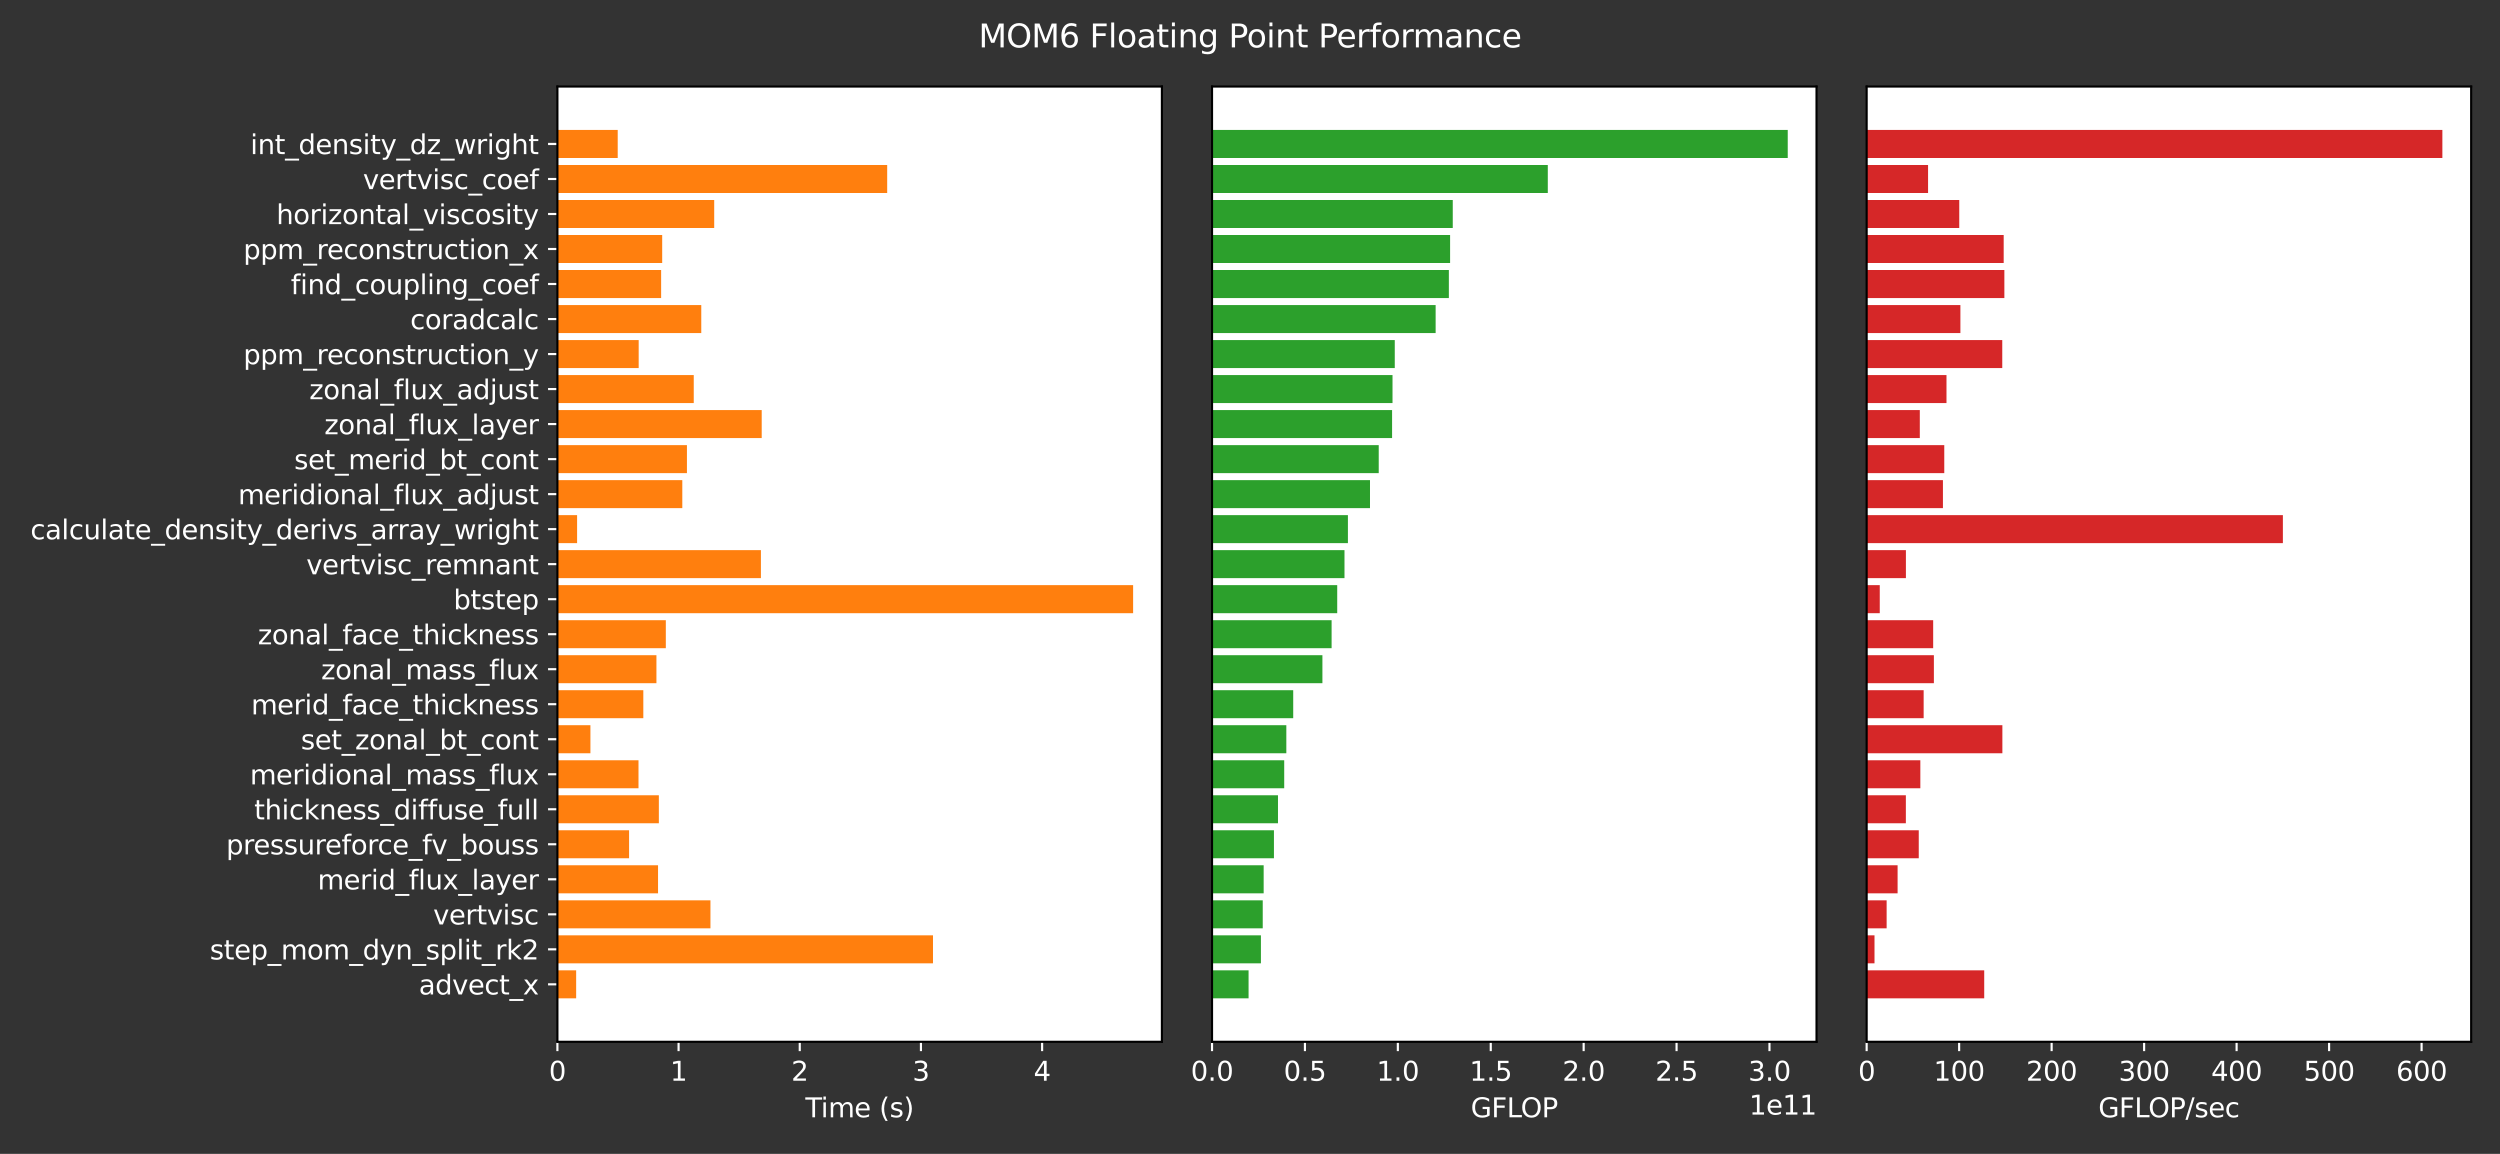 <?xml version="1.0" encoding="utf-8" standalone="no"?>
<!DOCTYPE svg PUBLIC "-//W3C//DTD SVG 1.1//EN"
  "http://www.w3.org/Graphics/SVG/1.1/DTD/svg11.dtd">
<svg xmlns:xlink="http://www.w3.org/1999/xlink" width="936pt" height="432pt" viewBox="0 0 936 432" xmlns="http://www.w3.org/2000/svg" version="1.1">
 <rect x="0" y="0" width="936" height="432" fill="#333333" stroke="none"/>
 <defs>
  <style type="text/css">*{stroke-linejoin: round; stroke-linecap: butt}</style>
 </defs>
 <g id="figure_1">
  <g id="patch_1">
   <path d="M 0 432 
L 936 432 
L 936 0 
L 0 0 
L 0 432 
z
" style="fill: none"/>
  </g>
  <g id="axes_1">
   <g id="patch_2">
    <path d="M 208.69 390.04 
L 435.017 390.04 
L 435.017 32.4 
L 208.69 32.4 
z
" style="fill: #ffffff"/>
   </g>
   <g id="patch_3">
    <path d="M 208.69 373.784 
L 215.711 373.784 
L 215.711 363.296 
L 208.69 363.296 
z
" clip-path="url(#p1ede849112)" style="fill: #ff7f0e"/>
   </g>
   <g id="patch_4">
    <path d="M 208.69 360.674 
L 349.312 360.674 
L 349.312 350.186 
L 208.69 350.186 
z
" clip-path="url(#p1ede849112)" style="fill: #ff7f0e"/>
   </g>
   <g id="patch_5">
    <path d="M 208.69 347.564 
L 265.991 347.564 
L 265.991 337.076 
L 208.69 337.076 
z
" clip-path="url(#p1ede849112)" style="fill: #ff7f0e"/>
   </g>
   <g id="patch_6">
    <path d="M 208.69 334.454 
L 246.369 334.454 
L 246.369 323.966 
L 208.69 323.966 
z
" clip-path="url(#p1ede849112)" style="fill: #ff7f0e"/>
   </g>
   <g id="patch_7">
    <path d="M 208.69 321.344 
L 235.526 321.344 
L 235.526 310.856 
L 208.69 310.856 
z
" clip-path="url(#p1ede849112)" style="fill: #ff7f0e"/>
   </g>
   <g id="patch_8">
    <path d="M 208.69 308.234 
L 246.675 308.234 
L 246.675 297.746 
L 208.69 297.746 
z
" clip-path="url(#p1ede849112)" style="fill: #ff7f0e"/>
   </g>
   <g id="patch_9">
    <path d="M 208.69 295.124 
L 239.053 295.124 
L 239.053 284.636 
L 208.69 284.636 
z
" clip-path="url(#p1ede849112)" style="fill: #ff7f0e"/>
   </g>
   <g id="patch_10">
    <path d="M 208.69 282.014 
L 221.053 282.014 
L 221.053 271.526 
L 208.69 271.526 
z
" clip-path="url(#p1ede849112)" style="fill: #ff7f0e"/>
   </g>
   <g id="patch_11">
    <path d="M 208.69 268.904 
L 240.857 268.904 
L 240.857 258.416 
L 208.69 258.416 
z
" clip-path="url(#p1ede849112)" style="fill: #ff7f0e"/>
   </g>
   <g id="patch_12">
    <path d="M 208.69 255.794 
L 245.768 255.794 
L 245.768 245.306 
L 208.69 245.306 
z
" clip-path="url(#p1ede849112)" style="fill: #ff7f0e"/>
   </g>
   <g id="patch_13">
    <path d="M 208.69 242.684 
L 249.284 242.684 
L 249.284 232.196 
L 208.69 232.196 
z
" clip-path="url(#p1ede849112)" style="fill: #ff7f0e"/>
   </g>
   <g id="patch_14">
    <path d="M 208.69 229.574 
L 424.239 229.574 
L 424.239 219.086 
L 208.69 219.086 
z
" clip-path="url(#p1ede849112)" style="fill: #ff7f0e"/>
   </g>
   <g id="patch_15">
    <path d="M 208.69 216.464 
L 284.888 216.464 
L 284.888 205.976 
L 208.69 205.976 
z
" clip-path="url(#p1ede849112)" style="fill: #ff7f0e"/>
   </g>
   <g id="patch_16">
    <path d="M 208.69 203.354 
L 216.062 203.354 
L 216.062 192.866 
L 208.69 192.866 
z
" clip-path="url(#p1ede849112)" style="fill: #ff7f0e"/>
   </g>
   <g id="patch_17">
    <path d="M 208.69 190.244 
L 255.454 190.244 
L 255.454 179.756 
L 208.69 179.756 
z
" clip-path="url(#p1ede849112)" style="fill: #ff7f0e"/>
   </g>
   <g id="patch_18">
    <path d="M 208.69 177.134 
L 257.19 177.134 
L 257.19 166.646 
L 208.69 166.646 
z
" clip-path="url(#p1ede849112)" style="fill: #ff7f0e"/>
   </g>
   <g id="patch_19">
    <path d="M 208.69 164.024 
L 285.183 164.024 
L 285.183 153.536 
L 208.69 153.536 
z
" clip-path="url(#p1ede849112)" style="fill: #ff7f0e"/>
   </g>
   <g id="patch_20">
    <path d="M 208.69 150.914 
L 259.742 150.914 
L 259.742 140.426 
L 208.69 140.426 
z
" clip-path="url(#p1ede849112)" style="fill: #ff7f0e"/>
   </g>
   <g id="patch_21">
    <path d="M 208.69 137.804 
L 239.121 137.804 
L 239.121 127.316 
L 208.69 127.316 
z
" clip-path="url(#p1ede849112)" style="fill: #ff7f0e"/>
   </g>
   <g id="patch_22">
    <path d="M 208.69 124.694 
L 262.555 124.694 
L 262.555 114.206 
L 208.69 114.206 
z
" clip-path="url(#p1ede849112)" style="fill: #ff7f0e"/>
   </g>
   <g id="patch_23">
    <path d="M 208.69 111.584 
L 247.526 111.584 
L 247.526 101.096 
L 208.69 101.096 
z
" clip-path="url(#p1ede849112)" style="fill: #ff7f0e"/>
   </g>
   <g id="patch_24">
    <path d="M 208.69 98.474 
L 247.923 98.474 
L 247.923 87.986 
L 208.69 87.986 
z
" clip-path="url(#p1ede849112)" style="fill: #ff7f0e"/>
   </g>
   <g id="patch_25">
    <path d="M 208.69 85.364 
L 267.398 85.364 
L 267.398 74.876 
L 208.69 74.876 
z
" clip-path="url(#p1ede849112)" style="fill: #ff7f0e"/>
   </g>
   <g id="patch_26">
    <path d="M 208.69 72.254 
L 332.162 72.254 
L 332.162 61.766 
L 208.69 61.766 
z
" clip-path="url(#p1ede849112)" style="fill: #ff7f0e"/>
   </g>
   <g id="patch_27">
    <path d="M 208.69 59.144 
L 231.273 59.144 
L 231.273 48.656 
L 208.69 48.656 
z
" clip-path="url(#p1ede849112)" style="fill: #ff7f0e"/>
   </g>
   <g id="matplotlib.axis_1">
    <g id="xtick_1">
     <g id="line2d_1">
      <defs>
       <path id="m8603e61e1b" d="M 0 0 
L 0 3.5 
" style="stroke: #ffffff; stroke-width: 0.8"/>
      </defs>
      <g>
       <use xlink:href="#m8603e61e1b" x="208.69" y="390.04" style="fill: #ffffff; stroke: #ffffff; stroke-width: 0.8"/>
      </g>
     </g>
     <g id="text_1">
      <!-- 0 -->
      <g style="fill: #ffffff" transform="translate(205.509 404.638)scale(0.1 -0.1)">
       <defs>
        <path id="DejaVuSans-30" d="M 2034 4250 
Q 1547 4250 1301 3770 
Q 1056 3291 1056 2328 
Q 1056 1369 1301 889 
Q 1547 409 2034 409 
Q 2525 409 2770 889 
Q 3016 1369 3016 2328 
Q 3016 3291 2770 3770 
Q 2525 4250 2034 4250 
z
M 2034 4750 
Q 2819 4750 3233 4129 
Q 3647 3509 3647 2328 
Q 3647 1150 3233 529 
Q 2819 -91 2034 -91 
Q 1250 -91 836 529 
Q 422 1150 422 2328 
Q 422 3509 836 4129 
Q 1250 4750 2034 4750 
z
" transform="scale(0.016)"/>
       </defs>
       <use xlink:href="#DejaVuSans-30"/>
      </g>
     </g>
    </g>
    <g id="xtick_2">
     <g id="line2d_2">
      <g>
       <use xlink:href="#m8603e61e1b" x="254.059" y="390.04" style="fill: #ffffff; stroke: #ffffff; stroke-width: 0.8"/>
      </g>
     </g>
     <g id="text_2">
      <!-- 1 -->
      <g style="fill: #ffffff" transform="translate(250.878 404.638)scale(0.1 -0.1)">
       <defs>
        <path id="DejaVuSans-31" d="M 794 531 
L 1825 531 
L 1825 4091 
L 703 3866 
L 703 4441 
L 1819 4666 
L 2450 4666 
L 2450 531 
L 3481 531 
L 3481 0 
L 794 0 
L 794 531 
z
" transform="scale(0.016)"/>
       </defs>
       <use xlink:href="#DejaVuSans-31"/>
      </g>
     </g>
    </g>
    <g id="xtick_3">
     <g id="line2d_3">
      <g>
       <use xlink:href="#m8603e61e1b" x="299.428" y="390.04" style="fill: #ffffff; stroke: #ffffff; stroke-width: 0.8"/>
      </g>
     </g>
     <g id="text_3">
      <!-- 2 -->
      <g style="fill: #ffffff" transform="translate(296.247 404.638)scale(0.1 -0.1)">
       <defs>
        <path id="DejaVuSans-32" d="M 1228 531 
L 3431 531 
L 3431 0 
L 469 0 
L 469 531 
Q 828 903 1448 1529 
Q 2069 2156 2228 2338 
Q 2531 2678 2651 2914 
Q 2772 3150 2772 3378 
Q 2772 3750 2511 3984 
Q 2250 4219 1831 4219 
Q 1534 4219 1204 4116 
Q 875 4013 500 3803 
L 500 4441 
Q 881 4594 1212 4672 
Q 1544 4750 1819 4750 
Q 2544 4750 2975 4387 
Q 3406 4025 3406 3419 
Q 3406 3131 3298 2873 
Q 3191 2616 2906 2266 
Q 2828 2175 2409 1742 
Q 1991 1309 1228 531 
z
" transform="scale(0.016)"/>
       </defs>
       <use xlink:href="#DejaVuSans-32"/>
      </g>
     </g>
    </g>
    <g id="xtick_4">
     <g id="line2d_4">
      <g>
       <use xlink:href="#m8603e61e1b" x="344.798" y="390.04" style="fill: #ffffff; stroke: #ffffff; stroke-width: 0.8"/>
      </g>
     </g>
     <g id="text_4">
      <!-- 3 -->
      <g style="fill: #ffffff" transform="translate(341.616 404.638)scale(0.1 -0.1)">
       <defs>
        <path id="DejaVuSans-33" d="M 2597 2516 
Q 3050 2419 3304 2112 
Q 3559 1806 3559 1356 
Q 3559 666 3084 287 
Q 2609 -91 1734 -91 
Q 1441 -91 1130 -33 
Q 819 25 488 141 
L 488 750 
Q 750 597 1062 519 
Q 1375 441 1716 441 
Q 2309 441 2620 675 
Q 2931 909 2931 1356 
Q 2931 1769 2642 2001 
Q 2353 2234 1838 2234 
L 1294 2234 
L 1294 2753 
L 1863 2753 
Q 2328 2753 2575 2939 
Q 2822 3125 2822 3475 
Q 2822 3834 2567 4026 
Q 2313 4219 1838 4219 
Q 1578 4219 1281 4162 
Q 984 4106 628 3988 
L 628 4550 
Q 988 4650 1302 4700 
Q 1616 4750 1894 4750 
Q 2613 4750 3031 4423 
Q 3450 4097 3450 3541 
Q 3450 3153 3228 2886 
Q 3006 2619 2597 2516 
z
" transform="scale(0.016)"/>
       </defs>
       <use xlink:href="#DejaVuSans-33"/>
      </g>
     </g>
    </g>
    <g id="xtick_5">
     <g id="line2d_5">
      <g>
       <use xlink:href="#m8603e61e1b" x="390.167" y="390.04" style="fill: #ffffff; stroke: #ffffff; stroke-width: 0.8"/>
      </g>
     </g>
     <g id="text_5">
      <!-- 4 -->
      <g style="fill: #ffffff" transform="translate(386.986 404.638)scale(0.1 -0.1)">
       <defs>
        <path id="DejaVuSans-34" d="M 2419 4116 
L 825 1625 
L 2419 1625 
L 2419 4116 
z
M 2253 4666 
L 3047 4666 
L 3047 1625 
L 3713 1625 
L 3713 1100 
L 3047 1100 
L 3047 0 
L 2419 0 
L 2419 1100 
L 313 1100 
L 313 1709 
L 2253 4666 
z
" transform="scale(0.016)"/>
       </defs>
       <use xlink:href="#DejaVuSans-34"/>
      </g>
     </g>
    </g>
    <g id="text_6">
     <!-- Time (s) -->
     <g style="fill: #ffffff" transform="translate(301.524 418.317)scale(0.1 -0.1)">
      <defs>
       <path id="DejaVuSans-54" d="M -19 4666 
L 3928 4666 
L 3928 4134 
L 2272 4134 
L 2272 0 
L 1638 0 
L 1638 4134 
L -19 4134 
L -19 4666 
z
" transform="scale(0.016)"/>
       <path id="DejaVuSans-69" d="M 603 3500 
L 1178 3500 
L 1178 0 
L 603 0 
L 603 3500 
z
M 603 4863 
L 1178 4863 
L 1178 4134 
L 603 4134 
L 603 4863 
z
" transform="scale(0.016)"/>
       <path id="DejaVuSans-6d" d="M 3328 2828 
Q 3544 3216 3844 3400 
Q 4144 3584 4550 3584 
Q 5097 3584 5394 3201 
Q 5691 2819 5691 2113 
L 5691 0 
L 5113 0 
L 5113 2094 
Q 5113 2597 4934 2840 
Q 4756 3084 4391 3084 
Q 3944 3084 3684 2787 
Q 3425 2491 3425 1978 
L 3425 0 
L 2847 0 
L 2847 2094 
Q 2847 2600 2669 2842 
Q 2491 3084 2119 3084 
Q 1678 3084 1418 2786 
Q 1159 2488 1159 1978 
L 1159 0 
L 581 0 
L 581 3500 
L 1159 3500 
L 1159 2956 
Q 1356 3278 1631 3431 
Q 1906 3584 2284 3584 
Q 2666 3584 2933 3390 
Q 3200 3197 3328 2828 
z
" transform="scale(0.016)"/>
       <path id="DejaVuSans-65" d="M 3597 1894 
L 3597 1613 
L 953 1613 
Q 991 1019 1311 708 
Q 1631 397 2203 397 
Q 2534 397 2845 478 
Q 3156 559 3463 722 
L 3463 178 
Q 3153 47 2828 -22 
Q 2503 -91 2169 -91 
Q 1331 -91 842 396 
Q 353 884 353 1716 
Q 353 2575 817 3079 
Q 1281 3584 2069 3584 
Q 2775 3584 3186 3129 
Q 3597 2675 3597 1894 
z
M 3022 2063 
Q 3016 2534 2758 2815 
Q 2500 3097 2075 3097 
Q 1594 3097 1305 2825 
Q 1016 2553 972 2059 
L 3022 2063 
z
" transform="scale(0.016)"/>
       <path id="DejaVuSans-20" transform="scale(0.016)"/>
       <path id="DejaVuSans-28" d="M 1984 4856 
Q 1566 4138 1362 3434 
Q 1159 2731 1159 2009 
Q 1159 1288 1364 580 
Q 1569 -128 1984 -844 
L 1484 -844 
Q 1016 -109 783 600 
Q 550 1309 550 2009 
Q 550 2706 781 3412 
Q 1013 4119 1484 4856 
L 1984 4856 
z
" transform="scale(0.016)"/>
       <path id="DejaVuSans-73" d="M 2834 3397 
L 2834 2853 
Q 2591 2978 2328 3040 
Q 2066 3103 1784 3103 
Q 1356 3103 1142 2972 
Q 928 2841 928 2578 
Q 928 2378 1081 2264 
Q 1234 2150 1697 2047 
L 1894 2003 
Q 2506 1872 2764 1633 
Q 3022 1394 3022 966 
Q 3022 478 2636 193 
Q 2250 -91 1575 -91 
Q 1294 -91 989 -36 
Q 684 19 347 128 
L 347 722 
Q 666 556 975 473 
Q 1284 391 1588 391 
Q 1994 391 2212 530 
Q 2431 669 2431 922 
Q 2431 1156 2273 1281 
Q 2116 1406 1581 1522 
L 1381 1569 
Q 847 1681 609 1914 
Q 372 2147 372 2553 
Q 372 3047 722 3315 
Q 1072 3584 1716 3584 
Q 2034 3584 2315 3537 
Q 2597 3491 2834 3397 
z
" transform="scale(0.016)"/>
       <path id="DejaVuSans-29" d="M 513 4856 
L 1013 4856 
Q 1481 4119 1714 3412 
Q 1947 2706 1947 2009 
Q 1947 1309 1714 600 
Q 1481 -109 1013 -844 
L 513 -844 
Q 928 -128 1133 580 
Q 1338 1288 1338 2009 
Q 1338 2731 1133 3434 
Q 928 4138 513 4856 
z
" transform="scale(0.016)"/>
      </defs>
      <use xlink:href="#DejaVuSans-54"/>
      <use xlink:href="#DejaVuSans-69" x="57.959"/>
      <use xlink:href="#DejaVuSans-6d" x="85.742"/>
      <use xlink:href="#DejaVuSans-65" x="183.154"/>
      <use xlink:href="#DejaVuSans-20" x="244.678"/>
      <use xlink:href="#DejaVuSans-28" x="276.465"/>
      <use xlink:href="#DejaVuSans-73" x="315.479"/>
      <use xlink:href="#DejaVuSans-29" x="367.578"/>
     </g>
    </g>
   </g>
   <g id="matplotlib.axis_2">
    <g id="ytick_1">
     <g id="line2d_6">
      <defs>
       <path id="m3090939785" d="M 0 0 
L -3.5 0 
" style="stroke: #ffffff; stroke-width: 0.8"/>
      </defs>
      <g>
       <use xlink:href="#m3090939785" x="208.69" y="368.54" style="fill: #ffffff; stroke: #ffffff; stroke-width: 0.8"/>
      </g>
     </g>
     <g id="text_7">
      <!-- advect_x -->
      <g style="fill: #ffffff" transform="translate(156.804 372.339)scale(0.1 -0.1)">
       <defs>
        <path id="DejaVuSans-61" d="M 2194 1759 
Q 1497 1759 1228 1600 
Q 959 1441 959 1056 
Q 959 750 1161 570 
Q 1363 391 1709 391 
Q 2188 391 2477 730 
Q 2766 1069 2766 1631 
L 2766 1759 
L 2194 1759 
z
M 3341 1997 
L 3341 0 
L 2766 0 
L 2766 531 
Q 2569 213 2275 61 
Q 1981 -91 1556 -91 
Q 1019 -91 701 211 
Q 384 513 384 1019 
Q 384 1609 779 1909 
Q 1175 2209 1959 2209 
L 2766 2209 
L 2766 2266 
Q 2766 2663 2505 2880 
Q 2244 3097 1772 3097 
Q 1472 3097 1187 3025 
Q 903 2953 641 2809 
L 641 3341 
Q 956 3463 1253 3523 
Q 1550 3584 1831 3584 
Q 2591 3584 2966 3190 
Q 3341 2797 3341 1997 
z
" transform="scale(0.016)"/>
        <path id="DejaVuSans-64" d="M 2906 2969 
L 2906 4863 
L 3481 4863 
L 3481 0 
L 2906 0 
L 2906 525 
Q 2725 213 2448 61 
Q 2172 -91 1784 -91 
Q 1150 -91 751 415 
Q 353 922 353 1747 
Q 353 2572 751 3078 
Q 1150 3584 1784 3584 
Q 2172 3584 2448 3432 
Q 2725 3281 2906 2969 
z
M 947 1747 
Q 947 1113 1208 752 
Q 1469 391 1925 391 
Q 2381 391 2643 752 
Q 2906 1113 2906 1747 
Q 2906 2381 2643 2742 
Q 2381 3103 1925 3103 
Q 1469 3103 1208 2742 
Q 947 2381 947 1747 
z
" transform="scale(0.016)"/>
        <path id="DejaVuSans-76" d="M 191 3500 
L 800 3500 
L 1894 563 
L 2988 3500 
L 3597 3500 
L 2284 0 
L 1503 0 
L 191 3500 
z
" transform="scale(0.016)"/>
        <path id="DejaVuSans-63" d="M 3122 3366 
L 3122 2828 
Q 2878 2963 2633 3030 
Q 2388 3097 2138 3097 
Q 1578 3097 1268 2742 
Q 959 2388 959 1747 
Q 959 1106 1268 751 
Q 1578 397 2138 397 
Q 2388 397 2633 464 
Q 2878 531 3122 666 
L 3122 134 
Q 2881 22 2623 -34 
Q 2366 -91 2075 -91 
Q 1284 -91 818 406 
Q 353 903 353 1747 
Q 353 2603 823 3093 
Q 1294 3584 2113 3584 
Q 2378 3584 2631 3529 
Q 2884 3475 3122 3366 
z
" transform="scale(0.016)"/>
        <path id="DejaVuSans-74" d="M 1172 4494 
L 1172 3500 
L 2356 3500 
L 2356 3053 
L 1172 3053 
L 1172 1153 
Q 1172 725 1289 603 
Q 1406 481 1766 481 
L 2356 481 
L 2356 0 
L 1766 0 
Q 1100 0 847 248 
Q 594 497 594 1153 
L 594 3053 
L 172 3053 
L 172 3500 
L 594 3500 
L 594 4494 
L 1172 4494 
z
" transform="scale(0.016)"/>
        <path id="DejaVuSans-5f" d="M 3263 -1063 
L 3263 -1509 
L -63 -1509 
L -63 -1063 
L 3263 -1063 
z
" transform="scale(0.016)"/>
        <path id="DejaVuSans-78" d="M 3513 3500 
L 2247 1797 
L 3578 0 
L 2900 0 
L 1881 1375 
L 863 0 
L 184 0 
L 1544 1831 
L 300 3500 
L 978 3500 
L 1906 2253 
L 2834 3500 
L 3513 3500 
z
" transform="scale(0.016)"/>
       </defs>
       <use xlink:href="#DejaVuSans-61"/>
       <use xlink:href="#DejaVuSans-64" x="61.279"/>
       <use xlink:href="#DejaVuSans-76" x="124.756"/>
       <use xlink:href="#DejaVuSans-65" x="183.936"/>
       <use xlink:href="#DejaVuSans-63" x="245.459"/>
       <use xlink:href="#DejaVuSans-74" x="300.439"/>
       <use xlink:href="#DejaVuSans-5f" x="339.648"/>
       <use xlink:href="#DejaVuSans-78" x="389.648"/>
      </g>
     </g>
    </g>
    <g id="ytick_2">
     <g id="line2d_7">
      <g>
       <use xlink:href="#m3090939785" x="208.69" y="355.43" style="fill: #ffffff; stroke: #ffffff; stroke-width: 0.8"/>
      </g>
     </g>
     <g id="text_8">
      <!-- step_mom_dyn_split_rk2 -->
      <g style="fill: #ffffff" transform="translate(78.556 359.229)scale(0.1 -0.1)">
       <defs>
        <path id="DejaVuSans-70" d="M 1159 525 
L 1159 -1331 
L 581 -1331 
L 581 3500 
L 1159 3500 
L 1159 2969 
Q 1341 3281 1617 3432 
Q 1894 3584 2278 3584 
Q 2916 3584 3314 3078 
Q 3713 2572 3713 1747 
Q 3713 922 3314 415 
Q 2916 -91 2278 -91 
Q 1894 -91 1617 61 
Q 1341 213 1159 525 
z
M 3116 1747 
Q 3116 2381 2855 2742 
Q 2594 3103 2138 3103 
Q 1681 3103 1420 2742 
Q 1159 2381 1159 1747 
Q 1159 1113 1420 752 
Q 1681 391 2138 391 
Q 2594 391 2855 752 
Q 3116 1113 3116 1747 
z
" transform="scale(0.016)"/>
        <path id="DejaVuSans-6f" d="M 1959 3097 
Q 1497 3097 1228 2736 
Q 959 2375 959 1747 
Q 959 1119 1226 758 
Q 1494 397 1959 397 
Q 2419 397 2687 759 
Q 2956 1122 2956 1747 
Q 2956 2369 2687 2733 
Q 2419 3097 1959 3097 
z
M 1959 3584 
Q 2709 3584 3137 3096 
Q 3566 2609 3566 1747 
Q 3566 888 3137 398 
Q 2709 -91 1959 -91 
Q 1206 -91 779 398 
Q 353 888 353 1747 
Q 353 2609 779 3096 
Q 1206 3584 1959 3584 
z
" transform="scale(0.016)"/>
        <path id="DejaVuSans-79" d="M 2059 -325 
Q 1816 -950 1584 -1140 
Q 1353 -1331 966 -1331 
L 506 -1331 
L 506 -850 
L 844 -850 
Q 1081 -850 1212 -737 
Q 1344 -625 1503 -206 
L 1606 56 
L 191 3500 
L 800 3500 
L 1894 763 
L 2988 3500 
L 3597 3500 
L 2059 -325 
z
" transform="scale(0.016)"/>
        <path id="DejaVuSans-6e" d="M 3513 2113 
L 3513 0 
L 2938 0 
L 2938 2094 
Q 2938 2591 2744 2837 
Q 2550 3084 2163 3084 
Q 1697 3084 1428 2787 
Q 1159 2491 1159 1978 
L 1159 0 
L 581 0 
L 581 3500 
L 1159 3500 
L 1159 2956 
Q 1366 3272 1645 3428 
Q 1925 3584 2291 3584 
Q 2894 3584 3203 3211 
Q 3513 2838 3513 2113 
z
" transform="scale(0.016)"/>
        <path id="DejaVuSans-6c" d="M 603 4863 
L 1178 4863 
L 1178 0 
L 603 0 
L 603 4863 
z
" transform="scale(0.016)"/>
        <path id="DejaVuSans-72" d="M 2631 2963 
Q 2534 3019 2420 3045 
Q 2306 3072 2169 3072 
Q 1681 3072 1420 2755 
Q 1159 2438 1159 1844 
L 1159 0 
L 581 0 
L 581 3500 
L 1159 3500 
L 1159 2956 
Q 1341 3275 1631 3429 
Q 1922 3584 2338 3584 
Q 2397 3584 2469 3576 
Q 2541 3569 2628 3553 
L 2631 2963 
z
" transform="scale(0.016)"/>
        <path id="DejaVuSans-6b" d="M 581 4863 
L 1159 4863 
L 1159 1991 
L 2875 3500 
L 3609 3500 
L 1753 1863 
L 3688 0 
L 2938 0 
L 1159 1709 
L 1159 0 
L 581 0 
L 581 4863 
z
" transform="scale(0.016)"/>
       </defs>
       <use xlink:href="#DejaVuSans-73"/>
       <use xlink:href="#DejaVuSans-74" x="52.1"/>
       <use xlink:href="#DejaVuSans-65" x="91.309"/>
       <use xlink:href="#DejaVuSans-70" x="152.832"/>
       <use xlink:href="#DejaVuSans-5f" x="216.309"/>
       <use xlink:href="#DejaVuSans-6d" x="266.309"/>
       <use xlink:href="#DejaVuSans-6f" x="363.721"/>
       <use xlink:href="#DejaVuSans-6d" x="424.902"/>
       <use xlink:href="#DejaVuSans-5f" x="522.314"/>
       <use xlink:href="#DejaVuSans-64" x="572.314"/>
       <use xlink:href="#DejaVuSans-79" x="635.791"/>
       <use xlink:href="#DejaVuSans-6e" x="694.971"/>
       <use xlink:href="#DejaVuSans-5f" x="758.35"/>
       <use xlink:href="#DejaVuSans-73" x="808.35"/>
       <use xlink:href="#DejaVuSans-70" x="860.449"/>
       <use xlink:href="#DejaVuSans-6c" x="923.926"/>
       <use xlink:href="#DejaVuSans-69" x="951.709"/>
       <use xlink:href="#DejaVuSans-74" x="979.492"/>
       <use xlink:href="#DejaVuSans-5f" x="1018.701"/>
       <use xlink:href="#DejaVuSans-72" x="1068.701"/>
       <use xlink:href="#DejaVuSans-6b" x="1109.814"/>
       <use xlink:href="#DejaVuSans-32" x="1167.725"/>
      </g>
     </g>
    </g>
    <g id="ytick_3">
     <g id="line2d_8">
      <g>
       <use xlink:href="#m3090939785" x="208.69" y="342.32" style="fill: #ffffff; stroke: #ffffff; stroke-width: 0.8"/>
      </g>
     </g>
     <g id="text_9">
      <!-- vertvisc -->
      <g style="fill: #ffffff" transform="translate(162.182 346.119)scale(0.1 -0.1)">
       <use xlink:href="#DejaVuSans-76"/>
       <use xlink:href="#DejaVuSans-65" x="59.18"/>
       <use xlink:href="#DejaVuSans-72" x="120.703"/>
       <use xlink:href="#DejaVuSans-74" x="161.816"/>
       <use xlink:href="#DejaVuSans-76" x="201.025"/>
       <use xlink:href="#DejaVuSans-69" x="260.205"/>
       <use xlink:href="#DejaVuSans-73" x="287.988"/>
       <use xlink:href="#DejaVuSans-63" x="340.088"/>
      </g>
     </g>
    </g>
    <g id="ytick_4">
     <g id="line2d_9">
      <g>
       <use xlink:href="#m3090939785" x="208.69" y="329.21" style="fill: #ffffff; stroke: #ffffff; stroke-width: 0.8"/>
      </g>
     </g>
     <g id="text_10">
      <!-- merid_flux_layer -->
      <g style="fill: #ffffff" transform="translate(118.915 333.009)scale(0.1 -0.1)">
       <defs>
        <path id="DejaVuSans-66" d="M 2375 4863 
L 2375 4384 
L 1825 4384 
Q 1516 4384 1395 4259 
Q 1275 4134 1275 3809 
L 1275 3500 
L 2222 3500 
L 2222 3053 
L 1275 3053 
L 1275 0 
L 697 0 
L 697 3053 
L 147 3053 
L 147 3500 
L 697 3500 
L 697 3744 
Q 697 4328 969 4595 
Q 1241 4863 1831 4863 
L 2375 4863 
z
" transform="scale(0.016)"/>
        <path id="DejaVuSans-75" d="M 544 1381 
L 544 3500 
L 1119 3500 
L 1119 1403 
Q 1119 906 1312 657 
Q 1506 409 1894 409 
Q 2359 409 2629 706 
Q 2900 1003 2900 1516 
L 2900 3500 
L 3475 3500 
L 3475 0 
L 2900 0 
L 2900 538 
Q 2691 219 2414 64 
Q 2138 -91 1772 -91 
Q 1169 -91 856 284 
Q 544 659 544 1381 
z
M 1991 3584 
L 1991 3584 
z
" transform="scale(0.016)"/>
       </defs>
       <use xlink:href="#DejaVuSans-6d"/>
       <use xlink:href="#DejaVuSans-65" x="97.412"/>
       <use xlink:href="#DejaVuSans-72" x="158.936"/>
       <use xlink:href="#DejaVuSans-69" x="200.049"/>
       <use xlink:href="#DejaVuSans-64" x="227.832"/>
       <use xlink:href="#DejaVuSans-5f" x="291.309"/>
       <use xlink:href="#DejaVuSans-66" x="341.309"/>
       <use xlink:href="#DejaVuSans-6c" x="376.514"/>
       <use xlink:href="#DejaVuSans-75" x="404.297"/>
       <use xlink:href="#DejaVuSans-78" x="467.676"/>
       <use xlink:href="#DejaVuSans-5f" x="526.855"/>
       <use xlink:href="#DejaVuSans-6c" x="576.855"/>
       <use xlink:href="#DejaVuSans-61" x="604.639"/>
       <use xlink:href="#DejaVuSans-79" x="665.918"/>
       <use xlink:href="#DejaVuSans-65" x="725.098"/>
       <use xlink:href="#DejaVuSans-72" x="786.621"/>
      </g>
     </g>
    </g>
    <g id="ytick_5">
     <g id="line2d_10">
      <g>
       <use xlink:href="#m3090939785" x="208.69" y="316.1" style="fill: #ffffff; stroke: #ffffff; stroke-width: 0.8"/>
      </g>
     </g>
     <g id="text_11">
      <!-- pressureforce_fv_bouss -->
      <g style="fill: #ffffff" transform="translate(84.668 319.899)scale(0.1 -0.1)">
       <defs>
        <path id="DejaVuSans-62" d="M 3116 1747 
Q 3116 2381 2855 2742 
Q 2594 3103 2138 3103 
Q 1681 3103 1420 2742 
Q 1159 2381 1159 1747 
Q 1159 1113 1420 752 
Q 1681 391 2138 391 
Q 2594 391 2855 752 
Q 3116 1113 3116 1747 
z
M 1159 2969 
Q 1341 3281 1617 3432 
Q 1894 3584 2278 3584 
Q 2916 3584 3314 3078 
Q 3713 2572 3713 1747 
Q 3713 922 3314 415 
Q 2916 -91 2278 -91 
Q 1894 -91 1617 61 
Q 1341 213 1159 525 
L 1159 0 
L 581 0 
L 581 4863 
L 1159 4863 
L 1159 2969 
z
" transform="scale(0.016)"/>
       </defs>
       <use xlink:href="#DejaVuSans-70"/>
       <use xlink:href="#DejaVuSans-72" x="63.477"/>
       <use xlink:href="#DejaVuSans-65" x="102.34"/>
       <use xlink:href="#DejaVuSans-73" x="163.863"/>
       <use xlink:href="#DejaVuSans-73" x="215.963"/>
       <use xlink:href="#DejaVuSans-75" x="268.062"/>
       <use xlink:href="#DejaVuSans-72" x="331.441"/>
       <use xlink:href="#DejaVuSans-65" x="370.305"/>
       <use xlink:href="#DejaVuSans-66" x="431.828"/>
       <use xlink:href="#DejaVuSans-6f" x="467.033"/>
       <use xlink:href="#DejaVuSans-72" x="528.215"/>
       <use xlink:href="#DejaVuSans-63" x="567.078"/>
       <use xlink:href="#DejaVuSans-65" x="622.059"/>
       <use xlink:href="#DejaVuSans-5f" x="683.582"/>
       <use xlink:href="#DejaVuSans-66" x="733.582"/>
       <use xlink:href="#DejaVuSans-76" x="768.787"/>
       <use xlink:href="#DejaVuSans-5f" x="827.967"/>
       <use xlink:href="#DejaVuSans-62" x="877.967"/>
       <use xlink:href="#DejaVuSans-6f" x="941.443"/>
       <use xlink:href="#DejaVuSans-75" x="1002.625"/>
       <use xlink:href="#DejaVuSans-73" x="1066.004"/>
       <use xlink:href="#DejaVuSans-73" x="1118.104"/>
      </g>
     </g>
    </g>
    <g id="ytick_6">
     <g id="line2d_11">
      <g>
       <use xlink:href="#m3090939785" x="208.69" y="302.99" style="fill: #ffffff; stroke: #ffffff; stroke-width: 0.8"/>
      </g>
     </g>
     <g id="text_12">
      <!-- thickness_diffuse_full -->
      <g style="fill: #ffffff" transform="translate(95.174 306.789)scale(0.1 -0.1)">
       <defs>
        <path id="DejaVuSans-68" d="M 3513 2113 
L 3513 0 
L 2938 0 
L 2938 2094 
Q 2938 2591 2744 2837 
Q 2550 3084 2163 3084 
Q 1697 3084 1428 2787 
Q 1159 2491 1159 1978 
L 1159 0 
L 581 0 
L 581 4863 
L 1159 4863 
L 1159 2956 
Q 1366 3272 1645 3428 
Q 1925 3584 2291 3584 
Q 2894 3584 3203 3211 
Q 3513 2838 3513 2113 
z
" transform="scale(0.016)"/>
       </defs>
       <use xlink:href="#DejaVuSans-74"/>
       <use xlink:href="#DejaVuSans-68" x="39.209"/>
       <use xlink:href="#DejaVuSans-69" x="102.588"/>
       <use xlink:href="#DejaVuSans-63" x="130.371"/>
       <use xlink:href="#DejaVuSans-6b" x="185.352"/>
       <use xlink:href="#DejaVuSans-6e" x="243.262"/>
       <use xlink:href="#DejaVuSans-65" x="306.641"/>
       <use xlink:href="#DejaVuSans-73" x="368.164"/>
       <use xlink:href="#DejaVuSans-73" x="420.264"/>
       <use xlink:href="#DejaVuSans-5f" x="472.363"/>
       <use xlink:href="#DejaVuSans-64" x="522.363"/>
       <use xlink:href="#DejaVuSans-69" x="585.84"/>
       <use xlink:href="#DejaVuSans-66" x="613.623"/>
       <use xlink:href="#DejaVuSans-66" x="648.828"/>
       <use xlink:href="#DejaVuSans-75" x="684.033"/>
       <use xlink:href="#DejaVuSans-73" x="747.412"/>
       <use xlink:href="#DejaVuSans-65" x="799.512"/>
       <use xlink:href="#DejaVuSans-5f" x="861.035"/>
       <use xlink:href="#DejaVuSans-66" x="911.035"/>
       <use xlink:href="#DejaVuSans-75" x="946.24"/>
       <use xlink:href="#DejaVuSans-6c" x="1009.619"/>
       <use xlink:href="#DejaVuSans-6c" x="1037.402"/>
      </g>
     </g>
    </g>
    <g id="ytick_7">
     <g id="line2d_12">
      <g>
       <use xlink:href="#m3090939785" x="208.69" y="289.88" style="fill: #ffffff; stroke: #ffffff; stroke-width: 0.8"/>
      </g>
     </g>
     <g id="text_13">
      <!-- meridional_mass_flux -->
      <g style="fill: #ffffff" transform="translate(93.576 293.679)scale(0.1 -0.1)">
       <use xlink:href="#DejaVuSans-6d"/>
       <use xlink:href="#DejaVuSans-65" x="97.412"/>
       <use xlink:href="#DejaVuSans-72" x="158.936"/>
       <use xlink:href="#DejaVuSans-69" x="200.049"/>
       <use xlink:href="#DejaVuSans-64" x="227.832"/>
       <use xlink:href="#DejaVuSans-69" x="291.309"/>
       <use xlink:href="#DejaVuSans-6f" x="319.092"/>
       <use xlink:href="#DejaVuSans-6e" x="380.273"/>
       <use xlink:href="#DejaVuSans-61" x="443.652"/>
       <use xlink:href="#DejaVuSans-6c" x="504.932"/>
       <use xlink:href="#DejaVuSans-5f" x="532.715"/>
       <use xlink:href="#DejaVuSans-6d" x="582.715"/>
       <use xlink:href="#DejaVuSans-61" x="680.127"/>
       <use xlink:href="#DejaVuSans-73" x="741.406"/>
       <use xlink:href="#DejaVuSans-73" x="793.506"/>
       <use xlink:href="#DejaVuSans-5f" x="845.605"/>
       <use xlink:href="#DejaVuSans-66" x="895.605"/>
       <use xlink:href="#DejaVuSans-6c" x="930.811"/>
       <use xlink:href="#DejaVuSans-75" x="958.594"/>
       <use xlink:href="#DejaVuSans-78" x="1021.973"/>
      </g>
     </g>
    </g>
    <g id="ytick_8">
     <g id="line2d_13">
      <g>
       <use xlink:href="#m3090939785" x="208.69" y="276.77" style="fill: #ffffff; stroke: #ffffff; stroke-width: 0.8"/>
      </g>
     </g>
     <g id="text_14">
      <!-- set_zonal_bt_cont -->
      <g style="fill: #ffffff" transform="translate(112.653 280.569)scale(0.1 -0.1)">
       <defs>
        <path id="DejaVuSans-7a" d="M 353 3500 
L 3084 3500 
L 3084 2975 
L 922 459 
L 3084 459 
L 3084 0 
L 275 0 
L 275 525 
L 2438 3041 
L 353 3041 
L 353 3500 
z
" transform="scale(0.016)"/>
       </defs>
       <use xlink:href="#DejaVuSans-73"/>
       <use xlink:href="#DejaVuSans-65" x="52.1"/>
       <use xlink:href="#DejaVuSans-74" x="113.623"/>
       <use xlink:href="#DejaVuSans-5f" x="152.832"/>
       <use xlink:href="#DejaVuSans-7a" x="202.832"/>
       <use xlink:href="#DejaVuSans-6f" x="255.322"/>
       <use xlink:href="#DejaVuSans-6e" x="316.504"/>
       <use xlink:href="#DejaVuSans-61" x="379.883"/>
       <use xlink:href="#DejaVuSans-6c" x="441.162"/>
       <use xlink:href="#DejaVuSans-5f" x="468.945"/>
       <use xlink:href="#DejaVuSans-62" x="518.945"/>
       <use xlink:href="#DejaVuSans-74" x="582.422"/>
       <use xlink:href="#DejaVuSans-5f" x="621.631"/>
       <use xlink:href="#DejaVuSans-63" x="671.631"/>
       <use xlink:href="#DejaVuSans-6f" x="726.611"/>
       <use xlink:href="#DejaVuSans-6e" x="787.793"/>
       <use xlink:href="#DejaVuSans-74" x="851.172"/>
      </g>
     </g>
    </g>
    <g id="ytick_9">
     <g id="line2d_14">
      <g>
       <use xlink:href="#m3090939785" x="208.69" y="263.66" style="fill: #ffffff; stroke: #ffffff; stroke-width: 0.8"/>
      </g>
     </g>
     <g id="text_15">
      <!-- merid_face_thickness -->
      <g style="fill: #ffffff" transform="translate(94.024 267.459)scale(0.1 -0.1)">
       <use xlink:href="#DejaVuSans-6d"/>
       <use xlink:href="#DejaVuSans-65" x="97.412"/>
       <use xlink:href="#DejaVuSans-72" x="158.936"/>
       <use xlink:href="#DejaVuSans-69" x="200.049"/>
       <use xlink:href="#DejaVuSans-64" x="227.832"/>
       <use xlink:href="#DejaVuSans-5f" x="291.309"/>
       <use xlink:href="#DejaVuSans-66" x="341.309"/>
       <use xlink:href="#DejaVuSans-61" x="376.514"/>
       <use xlink:href="#DejaVuSans-63" x="437.793"/>
       <use xlink:href="#DejaVuSans-65" x="492.773"/>
       <use xlink:href="#DejaVuSans-5f" x="554.297"/>
       <use xlink:href="#DejaVuSans-74" x="604.297"/>
       <use xlink:href="#DejaVuSans-68" x="643.506"/>
       <use xlink:href="#DejaVuSans-69" x="706.885"/>
       <use xlink:href="#DejaVuSans-63" x="734.668"/>
       <use xlink:href="#DejaVuSans-6b" x="789.648"/>
       <use xlink:href="#DejaVuSans-6e" x="847.559"/>
       <use xlink:href="#DejaVuSans-65" x="910.938"/>
       <use xlink:href="#DejaVuSans-73" x="972.461"/>
       <use xlink:href="#DejaVuSans-73" x="1024.561"/>
      </g>
     </g>
    </g>
    <g id="ytick_10">
     <g id="line2d_15">
      <g>
       <use xlink:href="#m3090939785" x="208.69" y="250.55" style="fill: #ffffff; stroke: #ffffff; stroke-width: 0.8"/>
      </g>
     </g>
     <g id="text_16">
      <!-- zonal_mass_flux -->
      <g style="fill: #ffffff" transform="translate(120.237 254.349)scale(0.1 -0.1)">
       <use xlink:href="#DejaVuSans-7a"/>
       <use xlink:href="#DejaVuSans-6f" x="52.49"/>
       <use xlink:href="#DejaVuSans-6e" x="113.672"/>
       <use xlink:href="#DejaVuSans-61" x="177.051"/>
       <use xlink:href="#DejaVuSans-6c" x="238.33"/>
       <use xlink:href="#DejaVuSans-5f" x="266.113"/>
       <use xlink:href="#DejaVuSans-6d" x="316.113"/>
       <use xlink:href="#DejaVuSans-61" x="413.525"/>
       <use xlink:href="#DejaVuSans-73" x="474.805"/>
       <use xlink:href="#DejaVuSans-73" x="526.904"/>
       <use xlink:href="#DejaVuSans-5f" x="579.004"/>
       <use xlink:href="#DejaVuSans-66" x="629.004"/>
       <use xlink:href="#DejaVuSans-6c" x="664.209"/>
       <use xlink:href="#DejaVuSans-75" x="691.992"/>
       <use xlink:href="#DejaVuSans-78" x="755.371"/>
      </g>
     </g>
    </g>
    <g id="ytick_11">
     <g id="line2d_16">
      <g>
       <use xlink:href="#m3090939785" x="208.69" y="237.44" style="fill: #ffffff; stroke: #ffffff; stroke-width: 0.8"/>
      </g>
     </g>
     <g id="text_17">
      <!-- zonal_face_thickness -->
      <g style="fill: #ffffff" transform="translate(96.545 241.239)scale(0.1 -0.1)">
       <use xlink:href="#DejaVuSans-7a"/>
       <use xlink:href="#DejaVuSans-6f" x="52.49"/>
       <use xlink:href="#DejaVuSans-6e" x="113.672"/>
       <use xlink:href="#DejaVuSans-61" x="177.051"/>
       <use xlink:href="#DejaVuSans-6c" x="238.33"/>
       <use xlink:href="#DejaVuSans-5f" x="266.113"/>
       <use xlink:href="#DejaVuSans-66" x="316.113"/>
       <use xlink:href="#DejaVuSans-61" x="351.318"/>
       <use xlink:href="#DejaVuSans-63" x="412.598"/>
       <use xlink:href="#DejaVuSans-65" x="467.578"/>
       <use xlink:href="#DejaVuSans-5f" x="529.102"/>
       <use xlink:href="#DejaVuSans-74" x="579.102"/>
       <use xlink:href="#DejaVuSans-68" x="618.311"/>
       <use xlink:href="#DejaVuSans-69" x="681.689"/>
       <use xlink:href="#DejaVuSans-63" x="709.473"/>
       <use xlink:href="#DejaVuSans-6b" x="764.453"/>
       <use xlink:href="#DejaVuSans-6e" x="822.363"/>
       <use xlink:href="#DejaVuSans-65" x="885.742"/>
       <use xlink:href="#DejaVuSans-73" x="947.266"/>
       <use xlink:href="#DejaVuSans-73" x="999.365"/>
      </g>
     </g>
    </g>
    <g id="ytick_12">
     <g id="line2d_17">
      <g>
       <use xlink:href="#m3090939785" x="208.69" y="224.33" style="fill: #ffffff; stroke: #ffffff; stroke-width: 0.8"/>
      </g>
     </g>
     <g id="text_18">
      <!-- btstep -->
      <g style="fill: #ffffff" transform="translate(169.79 228.129)scale(0.1 -0.1)">
       <use xlink:href="#DejaVuSans-62"/>
       <use xlink:href="#DejaVuSans-74" x="63.477"/>
       <use xlink:href="#DejaVuSans-73" x="102.686"/>
       <use xlink:href="#DejaVuSans-74" x="154.785"/>
       <use xlink:href="#DejaVuSans-65" x="193.994"/>
       <use xlink:href="#DejaVuSans-70" x="255.518"/>
      </g>
     </g>
    </g>
    <g id="ytick_13">
     <g id="line2d_18">
      <g>
       <use xlink:href="#m3090939785" x="208.69" y="211.22" style="fill: #ffffff; stroke: #ffffff; stroke-width: 0.8"/>
      </g>
     </g>
     <g id="text_19">
      <!-- vertvisc_remnant -->
      <g style="fill: #ffffff" transform="translate(114.679 215.019)scale(0.1 -0.1)">
       <use xlink:href="#DejaVuSans-76"/>
       <use xlink:href="#DejaVuSans-65" x="59.18"/>
       <use xlink:href="#DejaVuSans-72" x="120.703"/>
       <use xlink:href="#DejaVuSans-74" x="161.816"/>
       <use xlink:href="#DejaVuSans-76" x="201.025"/>
       <use xlink:href="#DejaVuSans-69" x="260.205"/>
       <use xlink:href="#DejaVuSans-73" x="287.988"/>
       <use xlink:href="#DejaVuSans-63" x="340.088"/>
       <use xlink:href="#DejaVuSans-5f" x="395.068"/>
       <use xlink:href="#DejaVuSans-72" x="445.068"/>
       <use xlink:href="#DejaVuSans-65" x="483.932"/>
       <use xlink:href="#DejaVuSans-6d" x="545.455"/>
       <use xlink:href="#DejaVuSans-6e" x="642.867"/>
       <use xlink:href="#DejaVuSans-61" x="706.246"/>
       <use xlink:href="#DejaVuSans-6e" x="767.525"/>
       <use xlink:href="#DejaVuSans-74" x="830.904"/>
      </g>
     </g>
    </g>
    <g id="ytick_14">
     <g id="line2d_19">
      <g>
       <use xlink:href="#m3090939785" x="208.69" y="198.11" style="fill: #ffffff; stroke: #ffffff; stroke-width: 0.8"/>
      </g>
     </g>
     <g id="text_20">
      <!-- calculate_density_derivs_array_wright -->
      <g style="fill: #ffffff" transform="translate(11.39 201.909)scale(0.1 -0.1)">
       <defs>
        <path id="DejaVuSans-77" d="M 269 3500 
L 844 3500 
L 1563 769 
L 2278 3500 
L 2956 3500 
L 3675 769 
L 4391 3500 
L 4966 3500 
L 4050 0 
L 3372 0 
L 2619 2869 
L 1863 0 
L 1184 0 
L 269 3500 
z
" transform="scale(0.016)"/>
        <path id="DejaVuSans-67" d="M 2906 1791 
Q 2906 2416 2648 2759 
Q 2391 3103 1925 3103 
Q 1463 3103 1205 2759 
Q 947 2416 947 1791 
Q 947 1169 1205 825 
Q 1463 481 1925 481 
Q 2391 481 2648 825 
Q 2906 1169 2906 1791 
z
M 3481 434 
Q 3481 -459 3084 -895 
Q 2688 -1331 1869 -1331 
Q 1566 -1331 1297 -1286 
Q 1028 -1241 775 -1147 
L 775 -588 
Q 1028 -725 1275 -790 
Q 1522 -856 1778 -856 
Q 2344 -856 2625 -561 
Q 2906 -266 2906 331 
L 2906 616 
Q 2728 306 2450 153 
Q 2172 0 1784 0 
Q 1141 0 747 490 
Q 353 981 353 1791 
Q 353 2603 747 3093 
Q 1141 3584 1784 3584 
Q 2172 3584 2450 3431 
Q 2728 3278 2906 2969 
L 2906 3500 
L 3481 3500 
L 3481 434 
z
" transform="scale(0.016)"/>
       </defs>
       <use xlink:href="#DejaVuSans-63"/>
       <use xlink:href="#DejaVuSans-61" x="54.98"/>
       <use xlink:href="#DejaVuSans-6c" x="116.26"/>
       <use xlink:href="#DejaVuSans-63" x="144.043"/>
       <use xlink:href="#DejaVuSans-75" x="199.023"/>
       <use xlink:href="#DejaVuSans-6c" x="262.402"/>
       <use xlink:href="#DejaVuSans-61" x="290.186"/>
       <use xlink:href="#DejaVuSans-74" x="351.465"/>
       <use xlink:href="#DejaVuSans-65" x="390.674"/>
       <use xlink:href="#DejaVuSans-5f" x="452.197"/>
       <use xlink:href="#DejaVuSans-64" x="502.197"/>
       <use xlink:href="#DejaVuSans-65" x="565.674"/>
       <use xlink:href="#DejaVuSans-6e" x="627.197"/>
       <use xlink:href="#DejaVuSans-73" x="690.576"/>
       <use xlink:href="#DejaVuSans-69" x="742.676"/>
       <use xlink:href="#DejaVuSans-74" x="770.459"/>
       <use xlink:href="#DejaVuSans-79" x="809.668"/>
       <use xlink:href="#DejaVuSans-5f" x="868.848"/>
       <use xlink:href="#DejaVuSans-64" x="918.848"/>
       <use xlink:href="#DejaVuSans-65" x="982.324"/>
       <use xlink:href="#DejaVuSans-72" x="1043.848"/>
       <use xlink:href="#DejaVuSans-69" x="1084.961"/>
       <use xlink:href="#DejaVuSans-76" x="1112.744"/>
       <use xlink:href="#DejaVuSans-73" x="1171.924"/>
       <use xlink:href="#DejaVuSans-5f" x="1224.023"/>
       <use xlink:href="#DejaVuSans-61" x="1274.023"/>
       <use xlink:href="#DejaVuSans-72" x="1335.303"/>
       <use xlink:href="#DejaVuSans-72" x="1374.666"/>
       <use xlink:href="#DejaVuSans-61" x="1415.779"/>
       <use xlink:href="#DejaVuSans-79" x="1477.059"/>
       <use xlink:href="#DejaVuSans-5f" x="1536.238"/>
       <use xlink:href="#DejaVuSans-77" x="1586.238"/>
       <use xlink:href="#DejaVuSans-72" x="1668.025"/>
       <use xlink:href="#DejaVuSans-69" x="1709.139"/>
       <use xlink:href="#DejaVuSans-67" x="1736.922"/>
       <use xlink:href="#DejaVuSans-68" x="1800.398"/>
       <use xlink:href="#DejaVuSans-74" x="1863.777"/>
      </g>
     </g>
    </g>
    <g id="ytick_15">
     <g id="line2d_20">
      <g>
       <use xlink:href="#m3090939785" x="208.69" y="185" style="fill: #ffffff; stroke: #ffffff; stroke-width: 0.8"/>
      </g>
     </g>
     <g id="text_21">
      <!-- meridional_flux_adjust -->
      <g style="fill: #ffffff" transform="translate(89.142 188.799)scale(0.1 -0.1)">
       <defs>
        <path id="DejaVuSans-6a" d="M 603 3500 
L 1178 3500 
L 1178 -63 
Q 1178 -731 923 -1031 
Q 669 -1331 103 -1331 
L -116 -1331 
L -116 -844 
L 38 -844 
Q 366 -844 484 -692 
Q 603 -541 603 -63 
L 603 3500 
z
M 603 4863 
L 1178 4863 
L 1178 4134 
L 603 4134 
L 603 4863 
z
" transform="scale(0.016)"/>
       </defs>
       <use xlink:href="#DejaVuSans-6d"/>
       <use xlink:href="#DejaVuSans-65" x="97.412"/>
       <use xlink:href="#DejaVuSans-72" x="158.936"/>
       <use xlink:href="#DejaVuSans-69" x="200.049"/>
       <use xlink:href="#DejaVuSans-64" x="227.832"/>
       <use xlink:href="#DejaVuSans-69" x="291.309"/>
       <use xlink:href="#DejaVuSans-6f" x="319.092"/>
       <use xlink:href="#DejaVuSans-6e" x="380.273"/>
       <use xlink:href="#DejaVuSans-61" x="443.652"/>
       <use xlink:href="#DejaVuSans-6c" x="504.932"/>
       <use xlink:href="#DejaVuSans-5f" x="532.715"/>
       <use xlink:href="#DejaVuSans-66" x="582.715"/>
       <use xlink:href="#DejaVuSans-6c" x="617.92"/>
       <use xlink:href="#DejaVuSans-75" x="645.703"/>
       <use xlink:href="#DejaVuSans-78" x="709.082"/>
       <use xlink:href="#DejaVuSans-5f" x="768.262"/>
       <use xlink:href="#DejaVuSans-61" x="818.262"/>
       <use xlink:href="#DejaVuSans-64" x="879.541"/>
       <use xlink:href="#DejaVuSans-6a" x="943.018"/>
       <use xlink:href="#DejaVuSans-75" x="970.801"/>
       <use xlink:href="#DejaVuSans-73" x="1034.18"/>
       <use xlink:href="#DejaVuSans-74" x="1086.279"/>
      </g>
     </g>
    </g>
    <g id="ytick_16">
     <g id="line2d_21">
      <g>
       <use xlink:href="#m3090939785" x="208.69" y="171.89" style="fill: #ffffff; stroke: #ffffff; stroke-width: 0.8"/>
      </g>
     </g>
     <g id="text_22">
      <!-- set_merid_bt_cont -->
      <g style="fill: #ffffff" transform="translate(110.132 175.689)scale(0.1 -0.1)">
       <use xlink:href="#DejaVuSans-73"/>
       <use xlink:href="#DejaVuSans-65" x="52.1"/>
       <use xlink:href="#DejaVuSans-74" x="113.623"/>
       <use xlink:href="#DejaVuSans-5f" x="152.832"/>
       <use xlink:href="#DejaVuSans-6d" x="202.832"/>
       <use xlink:href="#DejaVuSans-65" x="300.244"/>
       <use xlink:href="#DejaVuSans-72" x="361.768"/>
       <use xlink:href="#DejaVuSans-69" x="402.881"/>
       <use xlink:href="#DejaVuSans-64" x="430.664"/>
       <use xlink:href="#DejaVuSans-5f" x="494.141"/>
       <use xlink:href="#DejaVuSans-62" x="544.141"/>
       <use xlink:href="#DejaVuSans-74" x="607.617"/>
       <use xlink:href="#DejaVuSans-5f" x="646.826"/>
       <use xlink:href="#DejaVuSans-63" x="696.826"/>
       <use xlink:href="#DejaVuSans-6f" x="751.807"/>
       <use xlink:href="#DejaVuSans-6e" x="812.988"/>
       <use xlink:href="#DejaVuSans-74" x="876.367"/>
      </g>
     </g>
    </g>
    <g id="ytick_17">
     <g id="line2d_22">
      <g>
       <use xlink:href="#m3090939785" x="208.69" y="158.78" style="fill: #ffffff; stroke: #ffffff; stroke-width: 0.8"/>
      </g>
     </g>
     <g id="text_23">
      <!-- zonal_flux_layer -->
      <g style="fill: #ffffff" transform="translate(121.435 162.579)scale(0.1 -0.1)">
       <use xlink:href="#DejaVuSans-7a"/>
       <use xlink:href="#DejaVuSans-6f" x="52.49"/>
       <use xlink:href="#DejaVuSans-6e" x="113.672"/>
       <use xlink:href="#DejaVuSans-61" x="177.051"/>
       <use xlink:href="#DejaVuSans-6c" x="238.33"/>
       <use xlink:href="#DejaVuSans-5f" x="266.113"/>
       <use xlink:href="#DejaVuSans-66" x="316.113"/>
       <use xlink:href="#DejaVuSans-6c" x="351.318"/>
       <use xlink:href="#DejaVuSans-75" x="379.102"/>
       <use xlink:href="#DejaVuSans-78" x="442.48"/>
       <use xlink:href="#DejaVuSans-5f" x="501.66"/>
       <use xlink:href="#DejaVuSans-6c" x="551.66"/>
       <use xlink:href="#DejaVuSans-61" x="579.443"/>
       <use xlink:href="#DejaVuSans-79" x="640.723"/>
       <use xlink:href="#DejaVuSans-65" x="699.902"/>
       <use xlink:href="#DejaVuSans-72" x="761.426"/>
      </g>
     </g>
    </g>
    <g id="ytick_18">
     <g id="line2d_23">
      <g>
       <use xlink:href="#m3090939785" x="208.69" y="145.67" style="fill: #ffffff; stroke: #ffffff; stroke-width: 0.8"/>
      </g>
     </g>
     <g id="text_24">
      <!-- zonal_flux_adjust -->
      <g style="fill: #ffffff" transform="translate(115.802 149.469)scale(0.1 -0.1)">
       <use xlink:href="#DejaVuSans-7a"/>
       <use xlink:href="#DejaVuSans-6f" x="52.49"/>
       <use xlink:href="#DejaVuSans-6e" x="113.672"/>
       <use xlink:href="#DejaVuSans-61" x="177.051"/>
       <use xlink:href="#DejaVuSans-6c" x="238.33"/>
       <use xlink:href="#DejaVuSans-5f" x="266.113"/>
       <use xlink:href="#DejaVuSans-66" x="316.113"/>
       <use xlink:href="#DejaVuSans-6c" x="351.318"/>
       <use xlink:href="#DejaVuSans-75" x="379.102"/>
       <use xlink:href="#DejaVuSans-78" x="442.48"/>
       <use xlink:href="#DejaVuSans-5f" x="501.66"/>
       <use xlink:href="#DejaVuSans-61" x="551.66"/>
       <use xlink:href="#DejaVuSans-64" x="612.939"/>
       <use xlink:href="#DejaVuSans-6a" x="676.416"/>
       <use xlink:href="#DejaVuSans-75" x="704.199"/>
       <use xlink:href="#DejaVuSans-73" x="767.578"/>
       <use xlink:href="#DejaVuSans-74" x="819.678"/>
      </g>
     </g>
    </g>
    <g id="ytick_19">
     <g id="line2d_24">
      <g>
       <use xlink:href="#m3090939785" x="208.69" y="132.56" style="fill: #ffffff; stroke: #ffffff; stroke-width: 0.8"/>
      </g>
     </g>
     <g id="text_25">
      <!-- ppm_reconstruction_y -->
      <g style="fill: #ffffff" transform="translate(91.109 136.359)scale(0.1 -0.1)">
       <use xlink:href="#DejaVuSans-70"/>
       <use xlink:href="#DejaVuSans-70" x="63.477"/>
       <use xlink:href="#DejaVuSans-6d" x="126.953"/>
       <use xlink:href="#DejaVuSans-5f" x="224.365"/>
       <use xlink:href="#DejaVuSans-72" x="274.365"/>
       <use xlink:href="#DejaVuSans-65" x="313.229"/>
       <use xlink:href="#DejaVuSans-63" x="374.752"/>
       <use xlink:href="#DejaVuSans-6f" x="429.732"/>
       <use xlink:href="#DejaVuSans-6e" x="490.914"/>
       <use xlink:href="#DejaVuSans-73" x="554.293"/>
       <use xlink:href="#DejaVuSans-74" x="606.393"/>
       <use xlink:href="#DejaVuSans-72" x="645.602"/>
       <use xlink:href="#DejaVuSans-75" x="686.715"/>
       <use xlink:href="#DejaVuSans-63" x="750.094"/>
       <use xlink:href="#DejaVuSans-74" x="805.074"/>
       <use xlink:href="#DejaVuSans-69" x="844.283"/>
       <use xlink:href="#DejaVuSans-6f" x="872.066"/>
       <use xlink:href="#DejaVuSans-6e" x="933.248"/>
       <use xlink:href="#DejaVuSans-5f" x="996.627"/>
       <use xlink:href="#DejaVuSans-79" x="1046.627"/>
      </g>
     </g>
    </g>
    <g id="ytick_20">
     <g id="line2d_25">
      <g>
       <use xlink:href="#m3090939785" x="208.69" y="119.45" style="fill: #ffffff; stroke: #ffffff; stroke-width: 0.8"/>
      </g>
     </g>
     <g id="text_26">
      <!-- coradcalc -->
      <g style="fill: #ffffff" transform="translate(153.582 123.249)scale(0.1 -0.1)">
       <use xlink:href="#DejaVuSans-63"/>
       <use xlink:href="#DejaVuSans-6f" x="54.98"/>
       <use xlink:href="#DejaVuSans-72" x="116.162"/>
       <use xlink:href="#DejaVuSans-61" x="157.275"/>
       <use xlink:href="#DejaVuSans-64" x="218.555"/>
       <use xlink:href="#DejaVuSans-63" x="282.031"/>
       <use xlink:href="#DejaVuSans-61" x="337.012"/>
       <use xlink:href="#DejaVuSans-6c" x="398.291"/>
       <use xlink:href="#DejaVuSans-63" x="426.074"/>
      </g>
     </g>
    </g>
    <g id="ytick_21">
     <g id="line2d_26">
      <g>
       <use xlink:href="#m3090939785" x="208.69" y="106.34" style="fill: #ffffff; stroke: #ffffff; stroke-width: 0.8"/>
      </g>
     </g>
     <g id="text_27">
      <!-- find_coupling_coef -->
      <g style="fill: #ffffff" transform="translate(108.87 110.139)scale(0.1 -0.1)">
       <use xlink:href="#DejaVuSans-66"/>
       <use xlink:href="#DejaVuSans-69" x="35.205"/>
       <use xlink:href="#DejaVuSans-6e" x="62.988"/>
       <use xlink:href="#DejaVuSans-64" x="126.367"/>
       <use xlink:href="#DejaVuSans-5f" x="189.844"/>
       <use xlink:href="#DejaVuSans-63" x="239.844"/>
       <use xlink:href="#DejaVuSans-6f" x="294.824"/>
       <use xlink:href="#DejaVuSans-75" x="356.006"/>
       <use xlink:href="#DejaVuSans-70" x="419.385"/>
       <use xlink:href="#DejaVuSans-6c" x="482.861"/>
       <use xlink:href="#DejaVuSans-69" x="510.645"/>
       <use xlink:href="#DejaVuSans-6e" x="538.428"/>
       <use xlink:href="#DejaVuSans-67" x="601.807"/>
       <use xlink:href="#DejaVuSans-5f" x="665.283"/>
       <use xlink:href="#DejaVuSans-63" x="715.283"/>
       <use xlink:href="#DejaVuSans-6f" x="770.264"/>
       <use xlink:href="#DejaVuSans-65" x="831.445"/>
       <use xlink:href="#DejaVuSans-66" x="892.969"/>
      </g>
     </g>
    </g>
    <g id="ytick_22">
     <g id="line2d_27">
      <g>
       <use xlink:href="#m3090939785" x="208.69" y="93.23" style="fill: #ffffff; stroke: #ffffff; stroke-width: 0.8"/>
      </g>
     </g>
     <g id="text_28">
      <!-- ppm_reconstruction_x -->
      <g style="fill: #ffffff" transform="translate(91.109 97.029)scale(0.1 -0.1)">
       <use xlink:href="#DejaVuSans-70"/>
       <use xlink:href="#DejaVuSans-70" x="63.477"/>
       <use xlink:href="#DejaVuSans-6d" x="126.953"/>
       <use xlink:href="#DejaVuSans-5f" x="224.365"/>
       <use xlink:href="#DejaVuSans-72" x="274.365"/>
       <use xlink:href="#DejaVuSans-65" x="313.229"/>
       <use xlink:href="#DejaVuSans-63" x="374.752"/>
       <use xlink:href="#DejaVuSans-6f" x="429.732"/>
       <use xlink:href="#DejaVuSans-6e" x="490.914"/>
       <use xlink:href="#DejaVuSans-73" x="554.293"/>
       <use xlink:href="#DejaVuSans-74" x="606.393"/>
       <use xlink:href="#DejaVuSans-72" x="645.602"/>
       <use xlink:href="#DejaVuSans-75" x="686.715"/>
       <use xlink:href="#DejaVuSans-63" x="750.094"/>
       <use xlink:href="#DejaVuSans-74" x="805.074"/>
       <use xlink:href="#DejaVuSans-69" x="844.283"/>
       <use xlink:href="#DejaVuSans-6f" x="872.066"/>
       <use xlink:href="#DejaVuSans-6e" x="933.248"/>
       <use xlink:href="#DejaVuSans-5f" x="996.627"/>
       <use xlink:href="#DejaVuSans-78" x="1046.627"/>
      </g>
     </g>
    </g>
    <g id="ytick_23">
     <g id="line2d_28">
      <g>
       <use xlink:href="#m3090939785" x="208.69" y="80.12" style="fill: #ffffff; stroke: #ffffff; stroke-width: 0.8"/>
      </g>
     </g>
     <g id="text_29">
      <!-- horizontal_viscosity -->
      <g style="fill: #ffffff" transform="translate(103.463 83.92)scale(0.1 -0.1)">
       <use xlink:href="#DejaVuSans-68"/>
       <use xlink:href="#DejaVuSans-6f" x="63.379"/>
       <use xlink:href="#DejaVuSans-72" x="124.561"/>
       <use xlink:href="#DejaVuSans-69" x="165.674"/>
       <use xlink:href="#DejaVuSans-7a" x="193.457"/>
       <use xlink:href="#DejaVuSans-6f" x="245.947"/>
       <use xlink:href="#DejaVuSans-6e" x="307.129"/>
       <use xlink:href="#DejaVuSans-74" x="370.508"/>
       <use xlink:href="#DejaVuSans-61" x="409.717"/>
       <use xlink:href="#DejaVuSans-6c" x="470.996"/>
       <use xlink:href="#DejaVuSans-5f" x="498.779"/>
       <use xlink:href="#DejaVuSans-76" x="548.779"/>
       <use xlink:href="#DejaVuSans-69" x="607.959"/>
       <use xlink:href="#DejaVuSans-73" x="635.742"/>
       <use xlink:href="#DejaVuSans-63" x="687.842"/>
       <use xlink:href="#DejaVuSans-6f" x="742.822"/>
       <use xlink:href="#DejaVuSans-73" x="804.004"/>
       <use xlink:href="#DejaVuSans-69" x="856.104"/>
       <use xlink:href="#DejaVuSans-74" x="883.887"/>
       <use xlink:href="#DejaVuSans-79" x="923.096"/>
      </g>
     </g>
    </g>
    <g id="ytick_24">
     <g id="line2d_29">
      <g>
       <use xlink:href="#m3090939785" x="208.69" y="67.01" style="fill: #ffffff; stroke: #ffffff; stroke-width: 0.8"/>
      </g>
     </g>
     <g id="text_30">
      <!-- vertvisc_coef -->
      <g style="fill: #ffffff" transform="translate(135.892 70.81)scale(0.1 -0.1)">
       <use xlink:href="#DejaVuSans-76"/>
       <use xlink:href="#DejaVuSans-65" x="59.18"/>
       <use xlink:href="#DejaVuSans-72" x="120.703"/>
       <use xlink:href="#DejaVuSans-74" x="161.816"/>
       <use xlink:href="#DejaVuSans-76" x="201.025"/>
       <use xlink:href="#DejaVuSans-69" x="260.205"/>
       <use xlink:href="#DejaVuSans-73" x="287.988"/>
       <use xlink:href="#DejaVuSans-63" x="340.088"/>
       <use xlink:href="#DejaVuSans-5f" x="395.068"/>
       <use xlink:href="#DejaVuSans-63" x="445.068"/>
       <use xlink:href="#DejaVuSans-6f" x="500.049"/>
       <use xlink:href="#DejaVuSans-65" x="561.23"/>
       <use xlink:href="#DejaVuSans-66" x="622.754"/>
      </g>
     </g>
    </g>
    <g id="ytick_25">
     <g id="line2d_30">
      <g>
       <use xlink:href="#m3090939785" x="208.69" y="53.9" style="fill: #ffffff; stroke: #ffffff; stroke-width: 0.8"/>
      </g>
     </g>
     <g id="text_31">
      <!-- int_density_dz_wright -->
      <g style="fill: #ffffff" transform="translate(93.718 57.7)scale(0.1 -0.1)">
       <use xlink:href="#DejaVuSans-69"/>
       <use xlink:href="#DejaVuSans-6e" x="27.783"/>
       <use xlink:href="#DejaVuSans-74" x="91.162"/>
       <use xlink:href="#DejaVuSans-5f" x="130.371"/>
       <use xlink:href="#DejaVuSans-64" x="180.371"/>
       <use xlink:href="#DejaVuSans-65" x="243.848"/>
       <use xlink:href="#DejaVuSans-6e" x="305.371"/>
       <use xlink:href="#DejaVuSans-73" x="368.75"/>
       <use xlink:href="#DejaVuSans-69" x="420.85"/>
       <use xlink:href="#DejaVuSans-74" x="448.633"/>
       <use xlink:href="#DejaVuSans-79" x="487.842"/>
       <use xlink:href="#DejaVuSans-5f" x="547.021"/>
       <use xlink:href="#DejaVuSans-64" x="597.021"/>
       <use xlink:href="#DejaVuSans-7a" x="660.498"/>
       <use xlink:href="#DejaVuSans-5f" x="712.988"/>
       <use xlink:href="#DejaVuSans-77" x="762.988"/>
       <use xlink:href="#DejaVuSans-72" x="844.775"/>
       <use xlink:href="#DejaVuSans-69" x="885.889"/>
       <use xlink:href="#DejaVuSans-67" x="913.672"/>
       <use xlink:href="#DejaVuSans-68" x="977.148"/>
       <use xlink:href="#DejaVuSans-74" x="1040.527"/>
      </g>
     </g>
    </g>
   </g>
   <g id="patch_28">
    <path d="M 208.69 390.04 
L 208.69 32.4 
" style="fill: none; stroke: #000000; stroke-width: 0.8; stroke-linejoin: miter; stroke-linecap: square"/>
   </g>
   <g id="patch_29">
    <path d="M 435.017 390.04 
L 435.017 32.4 
" style="fill: none; stroke: #000000; stroke-width: 0.8; stroke-linejoin: miter; stroke-linecap: square"/>
   </g>
   <g id="patch_30">
    <path d="M 208.69 390.04 
L 435.017 390.04 
" style="fill: none; stroke: #000000; stroke-width: 0.8; stroke-linejoin: miter; stroke-linecap: square"/>
   </g>
   <g id="patch_31">
    <path d="M 208.69 32.4 
L 435.017 32.4 
" style="fill: none; stroke: #000000; stroke-width: 0.8; stroke-linejoin: miter; stroke-linecap: square"/>
   </g>
  </g>
  <g id="axes_2">
   <g id="patch_32">
    <path d="M 453.782 390.04 
L 680.108 390.04 
L 680.108 32.4 
L 453.782 32.4 
z
" style="fill: #ffffff"/>
   </g>
   <g id="patch_33">
    <path d="M 453.782 373.784 
L 467.466 373.784 
L 467.466 363.296 
L 453.782 363.296 
z
" clip-path="url(#p123eddcbe2)" style="fill: #2ca02c"/>
   </g>
   <g id="patch_34">
    <path d="M 453.782 360.674 
L 472.089 360.674 
L 472.089 350.186 
L 453.782 350.186 
z
" clip-path="url(#p123eddcbe2)" style="fill: #2ca02c"/>
   </g>
   <g id="patch_35">
    <path d="M 453.782 347.564 
L 472.768 347.564 
L 472.768 337.076 
L 453.782 337.076 
z
" clip-path="url(#p123eddcbe2)" style="fill: #2ca02c"/>
   </g>
   <g id="patch_36">
    <path d="M 453.782 334.454 
L 473.114 334.454 
L 473.114 323.966 
L 453.782 323.966 
z
" clip-path="url(#p123eddcbe2)" style="fill: #2ca02c"/>
   </g>
   <g id="patch_37">
    <path d="M 453.782 321.344 
L 476.963 321.344 
L 476.963 310.856 
L 453.782 310.856 
z
" clip-path="url(#p123eddcbe2)" style="fill: #2ca02c"/>
   </g>
   <g id="patch_38">
    <path d="M 453.782 308.234 
L 478.478 308.234 
L 478.478 297.746 
L 453.782 297.746 
z
" clip-path="url(#p123eddcbe2)" style="fill: #2ca02c"/>
   </g>
   <g id="patch_39">
    <path d="M 453.782 295.124 
L 480.808 295.124 
L 480.808 284.636 
L 453.782 284.636 
z
" clip-path="url(#p123eddcbe2)" style="fill: #2ca02c"/>
   </g>
   <g id="patch_40">
    <path d="M 453.782 282.014 
L 481.601 282.014 
L 481.601 271.526 
L 453.782 271.526 
z
" clip-path="url(#p123eddcbe2)" style="fill: #2ca02c"/>
   </g>
   <g id="patch_41">
    <path d="M 453.782 268.904 
L 484.18 268.904 
L 484.18 258.416 
L 453.782 258.416 
z
" clip-path="url(#p123eddcbe2)" style="fill: #2ca02c"/>
   </g>
   <g id="patch_42">
    <path d="M 453.782 255.794 
L 495.111 255.794 
L 495.111 245.306 
L 453.782 245.306 
z
" clip-path="url(#p123eddcbe2)" style="fill: #2ca02c"/>
   </g>
   <g id="patch_43">
    <path d="M 453.782 242.684 
L 498.553 242.684 
L 498.553 232.196 
L 453.782 232.196 
z
" clip-path="url(#p123eddcbe2)" style="fill: #2ca02c"/>
   </g>
   <g id="patch_44">
    <path d="M 453.782 229.574 
L 500.653 229.574 
L 500.653 219.086 
L 453.782 219.086 
z
" clip-path="url(#p123eddcbe2)" style="fill: #2ca02c"/>
   </g>
   <g id="patch_45">
    <path d="M 453.782 216.464 
L 503.377 216.464 
L 503.377 205.976 
L 453.782 205.976 
z
" clip-path="url(#p123eddcbe2)" style="fill: #2ca02c"/>
   </g>
   <g id="patch_46">
    <path d="M 453.782 203.354 
L 504.659 203.354 
L 504.659 192.866 
L 453.782 192.866 
z
" clip-path="url(#p123eddcbe2)" style="fill: #2ca02c"/>
   </g>
   <g id="patch_47">
    <path d="M 453.782 190.244 
L 512.926 190.244 
L 512.926 179.756 
L 453.782 179.756 
z
" clip-path="url(#p123eddcbe2)" style="fill: #2ca02c"/>
   </g>
   <g id="patch_48">
    <path d="M 453.782 177.134 
L 516.197 177.134 
L 516.197 166.646 
L 453.782 166.646 
z
" clip-path="url(#p123eddcbe2)" style="fill: #2ca02c"/>
   </g>
   <g id="patch_49">
    <path d="M 453.782 164.024 
L 521.196 164.024 
L 521.196 153.536 
L 453.782 153.536 
z
" clip-path="url(#p123eddcbe2)" style="fill: #2ca02c"/>
   </g>
   <g id="patch_50">
    <path d="M 453.782 150.914 
L 521.358 150.914 
L 521.358 140.426 
L 453.782 140.426 
z
" clip-path="url(#p123eddcbe2)" style="fill: #2ca02c"/>
   </g>
   <g id="patch_51">
    <path d="M 453.782 137.804 
L 522.201 137.804 
L 522.201 127.316 
L 453.782 127.316 
z
" clip-path="url(#p123eddcbe2)" style="fill: #2ca02c"/>
   </g>
   <g id="patch_52">
    <path d="M 453.782 124.694 
L 537.503 124.694 
L 537.503 114.206 
L 453.782 114.206 
z
" clip-path="url(#p123eddcbe2)" style="fill: #2ca02c"/>
   </g>
   <g id="patch_53">
    <path d="M 453.782 111.584 
L 542.453 111.584 
L 542.453 101.096 
L 453.782 101.096 
z
" clip-path="url(#p123eddcbe2)" style="fill: #2ca02c"/>
   </g>
   <g id="patch_54">
    <path d="M 453.782 98.474 
L 542.917 98.474 
L 542.917 87.986 
L 453.782 87.986 
z
" clip-path="url(#p123eddcbe2)" style="fill: #2ca02c"/>
   </g>
   <g id="patch_55">
    <path d="M 453.782 85.364 
L 543.914 85.364 
L 543.914 74.876 
L 453.782 74.876 
z
" clip-path="url(#p123eddcbe2)" style="fill: #2ca02c"/>
   </g>
   <g id="patch_56">
    <path d="M 453.782 72.254 
L 579.497 72.254 
L 579.497 61.766 
L 453.782 61.766 
z
" clip-path="url(#p123eddcbe2)" style="fill: #2ca02c"/>
   </g>
   <g id="patch_57">
    <path d="M 453.782 59.144 
L 669.331 59.144 
L 669.331 48.656 
L 453.782 48.656 
z
" clip-path="url(#p123eddcbe2)" style="fill: #2ca02c"/>
   </g>
   <g id="matplotlib.axis_3">
    <g id="xtick_6">
     <g id="line2d_31">
      <g>
       <use xlink:href="#m8603e61e1b" x="453.782" y="390.04" style="fill: #ffffff; stroke: #ffffff; stroke-width: 0.8"/>
      </g>
     </g>
     <g id="text_32">
      <!-- 0.0 -->
      <g style="fill: #ffffff" transform="translate(445.83 404.638)scale(0.1 -0.1)">
       <defs>
        <path id="DejaVuSans-2e" d="M 684 794 
L 1344 794 
L 1344 0 
L 684 0 
L 684 794 
z
" transform="scale(0.016)"/>
       </defs>
       <use xlink:href="#DejaVuSans-30"/>
       <use xlink:href="#DejaVuSans-2e" x="63.623"/>
       <use xlink:href="#DejaVuSans-30" x="95.41"/>
      </g>
     </g>
    </g>
    <g id="xtick_7">
     <g id="line2d_32">
      <g>
       <use xlink:href="#m8603e61e1b" x="488.567" y="390.04" style="fill: #ffffff; stroke: #ffffff; stroke-width: 0.8"/>
      </g>
     </g>
     <g id="text_33">
      <!-- 0.5 -->
      <g style="fill: #ffffff" transform="translate(480.615 404.638)scale(0.1 -0.1)">
       <defs>
        <path id="DejaVuSans-35" d="M 691 4666 
L 3169 4666 
L 3169 4134 
L 1269 4134 
L 1269 2991 
Q 1406 3038 1543 3061 
Q 1681 3084 1819 3084 
Q 2600 3084 3056 2656 
Q 3513 2228 3513 1497 
Q 3513 744 3044 326 
Q 2575 -91 1722 -91 
Q 1428 -91 1123 -41 
Q 819 9 494 109 
L 494 744 
Q 775 591 1075 516 
Q 1375 441 1709 441 
Q 2250 441 2565 725 
Q 2881 1009 2881 1497 
Q 2881 1984 2565 2268 
Q 2250 2553 1709 2553 
Q 1456 2553 1204 2497 
Q 953 2441 691 2322 
L 691 4666 
z
" transform="scale(0.016)"/>
       </defs>
       <use xlink:href="#DejaVuSans-30"/>
       <use xlink:href="#DejaVuSans-2e" x="63.623"/>
       <use xlink:href="#DejaVuSans-35" x="95.41"/>
      </g>
     </g>
    </g>
    <g id="xtick_8">
     <g id="line2d_33">
      <g>
       <use xlink:href="#m8603e61e1b" x="523.351" y="390.04" style="fill: #ffffff; stroke: #ffffff; stroke-width: 0.8"/>
      </g>
     </g>
     <g id="text_34">
      <!-- 1.0 -->
      <g style="fill: #ffffff" transform="translate(515.4 404.638)scale(0.1 -0.1)">
       <use xlink:href="#DejaVuSans-31"/>
       <use xlink:href="#DejaVuSans-2e" x="63.623"/>
       <use xlink:href="#DejaVuSans-30" x="95.41"/>
      </g>
     </g>
    </g>
    <g id="xtick_9">
     <g id="line2d_34">
      <g>
       <use xlink:href="#m8603e61e1b" x="558.136" y="390.04" style="fill: #ffffff; stroke: #ffffff; stroke-width: 0.8"/>
      </g>
     </g>
     <g id="text_35">
      <!-- 1.5 -->
      <g style="fill: #ffffff" transform="translate(550.185 404.638)scale(0.1 -0.1)">
       <use xlink:href="#DejaVuSans-31"/>
       <use xlink:href="#DejaVuSans-2e" x="63.623"/>
       <use xlink:href="#DejaVuSans-35" x="95.41"/>
      </g>
     </g>
    </g>
    <g id="xtick_10">
     <g id="line2d_35">
      <g>
       <use xlink:href="#m8603e61e1b" x="592.921" y="390.04" style="fill: #ffffff; stroke: #ffffff; stroke-width: 0.8"/>
      </g>
     </g>
     <g id="text_36">
      <!-- 2.0 -->
      <g style="fill: #ffffff" transform="translate(584.97 404.638)scale(0.1 -0.1)">
       <use xlink:href="#DejaVuSans-32"/>
       <use xlink:href="#DejaVuSans-2e" x="63.623"/>
       <use xlink:href="#DejaVuSans-30" x="95.41"/>
      </g>
     </g>
    </g>
    <g id="xtick_11">
     <g id="line2d_36">
      <g>
       <use xlink:href="#m8603e61e1b" x="627.706" y="390.04" style="fill: #ffffff; stroke: #ffffff; stroke-width: 0.8"/>
      </g>
     </g>
     <g id="text_37">
      <!-- 2.5 -->
      <g style="fill: #ffffff" transform="translate(619.754 404.638)scale(0.1 -0.1)">
       <use xlink:href="#DejaVuSans-32"/>
       <use xlink:href="#DejaVuSans-2e" x="63.623"/>
       <use xlink:href="#DejaVuSans-35" x="95.41"/>
      </g>
     </g>
    </g>
    <g id="xtick_12">
     <g id="line2d_37">
      <g>
       <use xlink:href="#m8603e61e1b" x="662.491" y="390.04" style="fill: #ffffff; stroke: #ffffff; stroke-width: 0.8"/>
      </g>
     </g>
     <g id="text_38">
      <!-- 3.0 -->
      <g style="fill: #ffffff" transform="translate(654.539 404.638)scale(0.1 -0.1)">
       <use xlink:href="#DejaVuSans-33"/>
       <use xlink:href="#DejaVuSans-2e" x="63.623"/>
       <use xlink:href="#DejaVuSans-30" x="95.41"/>
      </g>
     </g>
    </g>
    <g id="text_39">
     <!-- GFLOP -->
     <g style="fill: #ffffff" transform="translate(550.64 418.317)scale(0.1 -0.1)">
      <defs>
       <path id="DejaVuSans-47" d="M 3809 666 
L 3809 1919 
L 2778 1919 
L 2778 2438 
L 4434 2438 
L 4434 434 
Q 4069 175 3628 42 
Q 3188 -91 2688 -91 
Q 1594 -91 976 548 
Q 359 1188 359 2328 
Q 359 3472 976 4111 
Q 1594 4750 2688 4750 
Q 3144 4750 3555 4637 
Q 3966 4525 4313 4306 
L 4313 3634 
Q 3963 3931 3569 4081 
Q 3175 4231 2741 4231 
Q 1884 4231 1454 3753 
Q 1025 3275 1025 2328 
Q 1025 1384 1454 906 
Q 1884 428 2741 428 
Q 3075 428 3337 486 
Q 3600 544 3809 666 
z
" transform="scale(0.016)"/>
       <path id="DejaVuSans-46" d="M 628 4666 
L 3309 4666 
L 3309 4134 
L 1259 4134 
L 1259 2759 
L 3109 2759 
L 3109 2228 
L 1259 2228 
L 1259 0 
L 628 0 
L 628 4666 
z
" transform="scale(0.016)"/>
       <path id="DejaVuSans-4c" d="M 628 4666 
L 1259 4666 
L 1259 531 
L 3531 531 
L 3531 0 
L 628 0 
L 628 4666 
z
" transform="scale(0.016)"/>
       <path id="DejaVuSans-4f" d="M 2522 4238 
Q 1834 4238 1429 3725 
Q 1025 3213 1025 2328 
Q 1025 1447 1429 934 
Q 1834 422 2522 422 
Q 3209 422 3611 934 
Q 4013 1447 4013 2328 
Q 4013 3213 3611 3725 
Q 3209 4238 2522 4238 
z
M 2522 4750 
Q 3503 4750 4090 4092 
Q 4678 3434 4678 2328 
Q 4678 1225 4090 567 
Q 3503 -91 2522 -91 
Q 1538 -91 948 565 
Q 359 1222 359 2328 
Q 359 3434 948 4092 
Q 1538 4750 2522 4750 
z
" transform="scale(0.016)"/>
       <path id="DejaVuSans-50" d="M 1259 4147 
L 1259 2394 
L 2053 2394 
Q 2494 2394 2734 2622 
Q 2975 2850 2975 3272 
Q 2975 3691 2734 3919 
Q 2494 4147 2053 4147 
L 1259 4147 
z
M 628 4666 
L 2053 4666 
Q 2838 4666 3239 4311 
Q 3641 3956 3641 3272 
Q 3641 2581 3239 2228 
Q 2838 1875 2053 1875 
L 1259 1875 
L 1259 0 
L 628 0 
L 628 4666 
z
" transform="scale(0.016)"/>
      </defs>
      <use xlink:href="#DejaVuSans-47"/>
      <use xlink:href="#DejaVuSans-46" x="77.49"/>
      <use xlink:href="#DejaVuSans-4c" x="135.01"/>
      <use xlink:href="#DejaVuSans-4f" x="187.098"/>
      <use xlink:href="#DejaVuSans-50" x="265.809"/>
     </g>
    </g>
    <g id="text_40">
     <!-- 1e11 -->
     <g style="fill: #ffffff" transform="translate(654.868 417.317)scale(0.1 -0.1)">
      <use xlink:href="#DejaVuSans-31"/>
      <use xlink:href="#DejaVuSans-65" x="63.623"/>
      <use xlink:href="#DejaVuSans-31" x="125.146"/>
      <use xlink:href="#DejaVuSans-31" x="188.77"/>
     </g>
    </g>
   </g>
   <g id="matplotlib.axis_4">
    <g id="ytick_26"/>
    <g id="ytick_27"/>
    <g id="ytick_28"/>
    <g id="ytick_29"/>
    <g id="ytick_30"/>
    <g id="ytick_31"/>
   </g>
   <g id="patch_58">
    <path d="M 453.782 390.04 
L 453.782 32.4 
" style="fill: none; stroke: #000000; stroke-width: 0.8; stroke-linejoin: miter; stroke-linecap: square"/>
   </g>
   <g id="patch_59">
    <path d="M 680.108 390.04 
L 680.108 32.4 
" style="fill: none; stroke: #000000; stroke-width: 0.8; stroke-linejoin: miter; stroke-linecap: square"/>
   </g>
   <g id="patch_60">
    <path d="M 453.782 390.04 
L 680.108 390.04 
" style="fill: none; stroke: #000000; stroke-width: 0.8; stroke-linejoin: miter; stroke-linecap: square"/>
   </g>
   <g id="patch_61">
    <path d="M 453.782 32.4 
L 680.108 32.4 
" style="fill: none; stroke: #000000; stroke-width: 0.8; stroke-linejoin: miter; stroke-linecap: square"/>
   </g>
  </g>
  <g id="axes_3">
   <g id="patch_62">
    <path d="M 698.873 390.04 
L 925.2 390.04 
L 925.2 32.4 
L 698.873 32.4 
z
" style="fill: #ffffff"/>
   </g>
   <g id="patch_63">
    <path d="M 698.873 373.784 
L 742.89 373.784 
L 742.89 363.296 
L 698.873 363.296 
z
" clip-path="url(#pcc7ac3953a)" style="fill: #d62728"/>
   </g>
   <g id="patch_64">
    <path d="M 698.873 360.674 
L 701.813 360.674 
L 701.813 350.186 
L 698.873 350.186 
z
" clip-path="url(#pcc7ac3953a)" style="fill: #d62728"/>
   </g>
   <g id="patch_65">
    <path d="M 698.873 347.564 
L 706.356 347.564 
L 706.356 337.076 
L 698.873 337.076 
z
" clip-path="url(#pcc7ac3953a)" style="fill: #d62728"/>
   </g>
   <g id="patch_66">
    <path d="M 698.873 334.454 
L 710.46 334.454 
L 710.46 323.966 
L 698.873 323.966 
z
" clip-path="url(#pcc7ac3953a)" style="fill: #d62728"/>
   </g>
   <g id="patch_67">
    <path d="M 698.873 321.344 
L 718.381 321.344 
L 718.381 310.856 
L 698.873 310.856 
z
" clip-path="url(#pcc7ac3953a)" style="fill: #d62728"/>
   </g>
   <g id="patch_68">
    <path d="M 698.873 308.234 
L 713.555 308.234 
L 713.555 297.746 
L 698.873 297.746 
z
" clip-path="url(#pcc7ac3953a)" style="fill: #d62728"/>
   </g>
   <g id="patch_69">
    <path d="M 698.873 295.124 
L 718.974 295.124 
L 718.974 284.636 
L 698.873 284.636 
z
" clip-path="url(#pcc7ac3953a)" style="fill: #d62728"/>
   </g>
   <g id="patch_70">
    <path d="M 698.873 282.014 
L 749.689 282.014 
L 749.689 271.526 
L 698.873 271.526 
z
" clip-path="url(#pcc7ac3953a)" style="fill: #d62728"/>
   </g>
   <g id="patch_71">
    <path d="M 698.873 268.904 
L 720.214 268.904 
L 720.214 258.416 
L 698.873 258.416 
z
" clip-path="url(#pcc7ac3953a)" style="fill: #d62728"/>
   </g>
   <g id="patch_72">
    <path d="M 698.873 255.794 
L 724.045 255.794 
L 724.045 245.306 
L 698.873 245.306 
z
" clip-path="url(#pcc7ac3953a)" style="fill: #d62728"/>
   </g>
   <g id="patch_73">
    <path d="M 698.873 242.684 
L 723.78 242.684 
L 723.78 232.196 
L 698.873 232.196 
z
" clip-path="url(#pcc7ac3953a)" style="fill: #d62728"/>
   </g>
   <g id="patch_74">
    <path d="M 698.873 229.574 
L 703.784 229.574 
L 703.784 219.086 
L 698.873 219.086 
z
" clip-path="url(#pcc7ac3953a)" style="fill: #d62728"/>
   </g>
   <g id="patch_75">
    <path d="M 698.873 216.464 
L 713.572 216.464 
L 713.572 205.976 
L 698.873 205.976 
z
" clip-path="url(#pcc7ac3953a)" style="fill: #d62728"/>
   </g>
   <g id="patch_76">
    <path d="M 698.873 203.354 
L 854.713 203.354 
L 854.713 192.866 
L 698.873 192.866 
z
" clip-path="url(#pcc7ac3953a)" style="fill: #d62728"/>
   </g>
   <g id="patch_77">
    <path d="M 698.873 190.244 
L 727.434 190.244 
L 727.434 179.756 
L 698.873 179.756 
z
" clip-path="url(#pcc7ac3953a)" style="fill: #d62728"/>
   </g>
   <g id="patch_78">
    <path d="M 698.873 177.134 
L 727.935 177.134 
L 727.935 166.646 
L 698.873 166.646 
z
" clip-path="url(#pcc7ac3953a)" style="fill: #d62728"/>
   </g>
   <g id="patch_79">
    <path d="M 698.873 164.024 
L 718.776 164.024 
L 718.776 153.536 
L 698.873 153.536 
z
" clip-path="url(#pcc7ac3953a)" style="fill: #d62728"/>
   </g>
   <g id="patch_80">
    <path d="M 698.873 150.914 
L 728.765 150.914 
L 728.765 140.426 
L 698.873 140.426 
z
" clip-path="url(#pcc7ac3953a)" style="fill: #d62728"/>
   </g>
   <g id="patch_81">
    <path d="M 698.873 137.804 
L 749.646 137.804 
L 749.646 127.316 
L 698.873 127.316 
z
" clip-path="url(#pcc7ac3953a)" style="fill: #d62728"/>
   </g>
   <g id="patch_82">
    <path d="M 698.873 124.694 
L 733.973 124.694 
L 733.973 114.206 
L 698.873 114.206 
z
" clip-path="url(#pcc7ac3953a)" style="fill: #d62728"/>
   </g>
   <g id="patch_83">
    <path d="M 698.873 111.584 
L 750.434 111.584 
L 750.434 101.096 
L 698.873 101.096 
z
" clip-path="url(#pcc7ac3953a)" style="fill: #d62728"/>
   </g>
   <g id="patch_84">
    <path d="M 698.873 98.474 
L 750.18 98.474 
L 750.18 87.986 
L 698.873 87.986 
z
" clip-path="url(#pcc7ac3953a)" style="fill: #d62728"/>
   </g>
   <g id="patch_85">
    <path d="M 698.873 85.364 
L 733.544 85.364 
L 733.544 74.876 
L 698.873 74.876 
z
" clip-path="url(#pcc7ac3953a)" style="fill: #d62728"/>
   </g>
   <g id="patch_86">
    <path d="M 698.873 72.254 
L 721.866 72.254 
L 721.866 61.766 
L 698.873 61.766 
z
" clip-path="url(#pcc7ac3953a)" style="fill: #d62728"/>
   </g>
   <g id="patch_87">
    <path d="M 698.873 59.144 
L 914.423 59.144 
L 914.423 48.656 
L 698.873 48.656 
z
" clip-path="url(#pcc7ac3953a)" style="fill: #d62728"/>
   </g>
   <g id="matplotlib.axis_5">
    <g id="xtick_13">
     <g id="line2d_38">
      <g>
       <use xlink:href="#m8603e61e1b" x="698.873" y="390.04" style="fill: #ffffff; stroke: #ffffff; stroke-width: 0.8"/>
      </g>
     </g>
     <g id="text_41">
      <!-- 0 -->
      <g style="fill: #ffffff" transform="translate(695.692 404.638)scale(0.1 -0.1)">
       <use xlink:href="#DejaVuSans-30"/>
      </g>
     </g>
    </g>
    <g id="xtick_14">
     <g id="line2d_39">
      <g>
       <use xlink:href="#m8603e61e1b" x="733.502" y="390.04" style="fill: #ffffff; stroke: #ffffff; stroke-width: 0.8"/>
      </g>
     </g>
     <g id="text_42">
      <!-- 100 -->
      <g style="fill: #ffffff" transform="translate(723.958 404.638)scale(0.1 -0.1)">
       <use xlink:href="#DejaVuSans-31"/>
       <use xlink:href="#DejaVuSans-30" x="63.623"/>
       <use xlink:href="#DejaVuSans-30" x="127.246"/>
      </g>
     </g>
    </g>
    <g id="xtick_15">
     <g id="line2d_40">
      <g>
       <use xlink:href="#m8603e61e1b" x="768.13" y="390.04" style="fill: #ffffff; stroke: #ffffff; stroke-width: 0.8"/>
      </g>
     </g>
     <g id="text_43">
      <!-- 200 -->
      <g style="fill: #ffffff" transform="translate(758.586 404.638)scale(0.1 -0.1)">
       <use xlink:href="#DejaVuSans-32"/>
       <use xlink:href="#DejaVuSans-30" x="63.623"/>
       <use xlink:href="#DejaVuSans-30" x="127.246"/>
      </g>
     </g>
    </g>
    <g id="xtick_16">
     <g id="line2d_41">
      <g>
       <use xlink:href="#m8603e61e1b" x="802.758" y="390.04" style="fill: #ffffff; stroke: #ffffff; stroke-width: 0.8"/>
      </g>
     </g>
     <g id="text_44">
      <!-- 300 -->
      <g style="fill: #ffffff" transform="translate(793.215 404.638)scale(0.1 -0.1)">
       <use xlink:href="#DejaVuSans-33"/>
       <use xlink:href="#DejaVuSans-30" x="63.623"/>
       <use xlink:href="#DejaVuSans-30" x="127.246"/>
      </g>
     </g>
    </g>
    <g id="xtick_17">
     <g id="line2d_42">
      <g>
       <use xlink:href="#m8603e61e1b" x="837.387" y="390.04" style="fill: #ffffff; stroke: #ffffff; stroke-width: 0.8"/>
      </g>
     </g>
     <g id="text_45">
      <!-- 400 -->
      <g style="fill: #ffffff" transform="translate(827.843 404.638)scale(0.1 -0.1)">
       <use xlink:href="#DejaVuSans-34"/>
       <use xlink:href="#DejaVuSans-30" x="63.623"/>
       <use xlink:href="#DejaVuSans-30" x="127.246"/>
      </g>
     </g>
    </g>
    <g id="xtick_18">
     <g id="line2d_43">
      <g>
       <use xlink:href="#m8603e61e1b" x="872.015" y="390.04" style="fill: #ffffff; stroke: #ffffff; stroke-width: 0.8"/>
      </g>
     </g>
     <g id="text_46">
      <!-- 500 -->
      <g style="fill: #ffffff" transform="translate(862.471 404.638)scale(0.1 -0.1)">
       <use xlink:href="#DejaVuSans-35"/>
       <use xlink:href="#DejaVuSans-30" x="63.623"/>
       <use xlink:href="#DejaVuSans-30" x="127.246"/>
      </g>
     </g>
    </g>
    <g id="xtick_19">
     <g id="line2d_44">
      <g>
       <use xlink:href="#m8603e61e1b" x="906.643" y="390.04" style="fill: #ffffff; stroke: #ffffff; stroke-width: 0.8"/>
      </g>
     </g>
     <g id="text_47">
      <!-- 600 -->
      <g style="fill: #ffffff" transform="translate(897.1 404.638)scale(0.1 -0.1)">
       <defs>
        <path id="DejaVuSans-36" d="M 2113 2584 
Q 1688 2584 1439 2293 
Q 1191 2003 1191 1497 
Q 1191 994 1439 701 
Q 1688 409 2113 409 
Q 2538 409 2786 701 
Q 3034 994 3034 1497 
Q 3034 2003 2786 2293 
Q 2538 2584 2113 2584 
z
M 3366 4563 
L 3366 3988 
Q 3128 4100 2886 4159 
Q 2644 4219 2406 4219 
Q 1781 4219 1451 3797 
Q 1122 3375 1075 2522 
Q 1259 2794 1537 2939 
Q 1816 3084 2150 3084 
Q 2853 3084 3261 2657 
Q 3669 2231 3669 1497 
Q 3669 778 3244 343 
Q 2819 -91 2113 -91 
Q 1303 -91 875 529 
Q 447 1150 447 2328 
Q 447 3434 972 4092 
Q 1497 4750 2381 4750 
Q 2619 4750 2861 4703 
Q 3103 4656 3366 4563 
z
" transform="scale(0.016)"/>
       </defs>
       <use xlink:href="#DejaVuSans-36"/>
       <use xlink:href="#DejaVuSans-30" x="63.623"/>
       <use xlink:href="#DejaVuSans-30" x="127.246"/>
      </g>
     </g>
    </g>
    <g id="text_48">
     <!-- GFLOP/sec -->
     <g style="fill: #ffffff" transform="translate(785.616 418.317)scale(0.1 -0.1)">
      <defs>
       <path id="DejaVuSans-2f" d="M 1625 4666 
L 2156 4666 
L 531 -594 
L 0 -594 
L 1625 4666 
z
" transform="scale(0.016)"/>
      </defs>
      <use xlink:href="#DejaVuSans-47"/>
      <use xlink:href="#DejaVuSans-46" x="77.49"/>
      <use xlink:href="#DejaVuSans-4c" x="135.01"/>
      <use xlink:href="#DejaVuSans-4f" x="187.098"/>
      <use xlink:href="#DejaVuSans-50" x="265.809"/>
      <use xlink:href="#DejaVuSans-2f" x="326.111"/>
      <use xlink:href="#DejaVuSans-73" x="359.803"/>
      <use xlink:href="#DejaVuSans-65" x="411.902"/>
      <use xlink:href="#DejaVuSans-63" x="473.426"/>
     </g>
    </g>
   </g>
   <g id="matplotlib.axis_6">
    <g id="ytick_32"/>
    <g id="ytick_33"/>
    <g id="ytick_34"/>
    <g id="ytick_35"/>
    <g id="ytick_36"/>
    <g id="ytick_37"/>
   </g>
   <g id="patch_88">
    <path d="M 698.873 390.04 
L 698.873 32.4 
" style="fill: none; stroke: #000000; stroke-width: 0.8; stroke-linejoin: miter; stroke-linecap: square"/>
   </g>
   <g id="patch_89">
    <path d="M 925.2 390.04 
L 925.2 32.4 
" style="fill: none; stroke: #000000; stroke-width: 0.8; stroke-linejoin: miter; stroke-linecap: square"/>
   </g>
   <g id="patch_90">
    <path d="M 698.873 390.04 
L 925.2 390.04 
" style="fill: none; stroke: #000000; stroke-width: 0.8; stroke-linejoin: miter; stroke-linecap: square"/>
   </g>
   <g id="patch_91">
    <path d="M 698.873 32.4 
L 925.2 32.4 
" style="fill: none; stroke: #000000; stroke-width: 0.8; stroke-linejoin: miter; stroke-linecap: square"/>
   </g>
  </g>
  <g id="text_49">
   <!-- MOM6 Floating Point Performance -->
   <g style="fill: #ffffff" transform="translate(366.377 17.758)scale(0.12 -0.12)">
    <defs>
     <path id="DejaVuSans-4d" d="M 628 4666 
L 1569 4666 
L 2759 1491 
L 3956 4666 
L 4897 4666 
L 4897 0 
L 4281 0 
L 4281 4097 
L 3078 897 
L 2444 897 
L 1241 4097 
L 1241 0 
L 628 0 
L 628 4666 
z
" transform="scale(0.016)"/>
    </defs>
    <use xlink:href="#DejaVuSans-4d"/>
    <use xlink:href="#DejaVuSans-4f" x="86.279"/>
    <use xlink:href="#DejaVuSans-4d" x="164.99"/>
    <use xlink:href="#DejaVuSans-36" x="251.27"/>
    <use xlink:href="#DejaVuSans-20" x="314.893"/>
    <use xlink:href="#DejaVuSans-46" x="346.68"/>
    <use xlink:href="#DejaVuSans-6c" x="404.199"/>
    <use xlink:href="#DejaVuSans-6f" x="431.982"/>
    <use xlink:href="#DejaVuSans-61" x="493.164"/>
    <use xlink:href="#DejaVuSans-74" x="554.443"/>
    <use xlink:href="#DejaVuSans-69" x="593.652"/>
    <use xlink:href="#DejaVuSans-6e" x="621.436"/>
    <use xlink:href="#DejaVuSans-67" x="684.814"/>
    <use xlink:href="#DejaVuSans-20" x="748.291"/>
    <use xlink:href="#DejaVuSans-50" x="780.078"/>
    <use xlink:href="#DejaVuSans-6f" x="836.756"/>
    <use xlink:href="#DejaVuSans-69" x="897.938"/>
    <use xlink:href="#DejaVuSans-6e" x="925.721"/>
    <use xlink:href="#DejaVuSans-74" x="989.1"/>
    <use xlink:href="#DejaVuSans-20" x="1028.309"/>
    <use xlink:href="#DejaVuSans-50" x="1060.096"/>
    <use xlink:href="#DejaVuSans-65" x="1116.773"/>
    <use xlink:href="#DejaVuSans-72" x="1178.297"/>
    <use xlink:href="#DejaVuSans-66" x="1219.41"/>
    <use xlink:href="#DejaVuSans-6f" x="1254.615"/>
    <use xlink:href="#DejaVuSans-72" x="1315.797"/>
    <use xlink:href="#DejaVuSans-6d" x="1355.16"/>
    <use xlink:href="#DejaVuSans-61" x="1452.572"/>
    <use xlink:href="#DejaVuSans-6e" x="1513.852"/>
    <use xlink:href="#DejaVuSans-63" x="1577.23"/>
    <use xlink:href="#DejaVuSans-65" x="1632.211"/>
   </g>
  </g>
 </g>
 <defs>
  <clipPath id="p1ede849112">
   <rect x="208.69" y="32.4" width="226.327" height="357.64"/>
  </clipPath>
  <clipPath id="p123eddcbe2">
   <rect x="453.782" y="32.4" width="226.327" height="357.64"/>
  </clipPath>
  <clipPath id="pcc7ac3953a">
   <rect x="698.873" y="32.4" width="226.327" height="357.64"/>
  </clipPath>
 </defs>
</svg>
